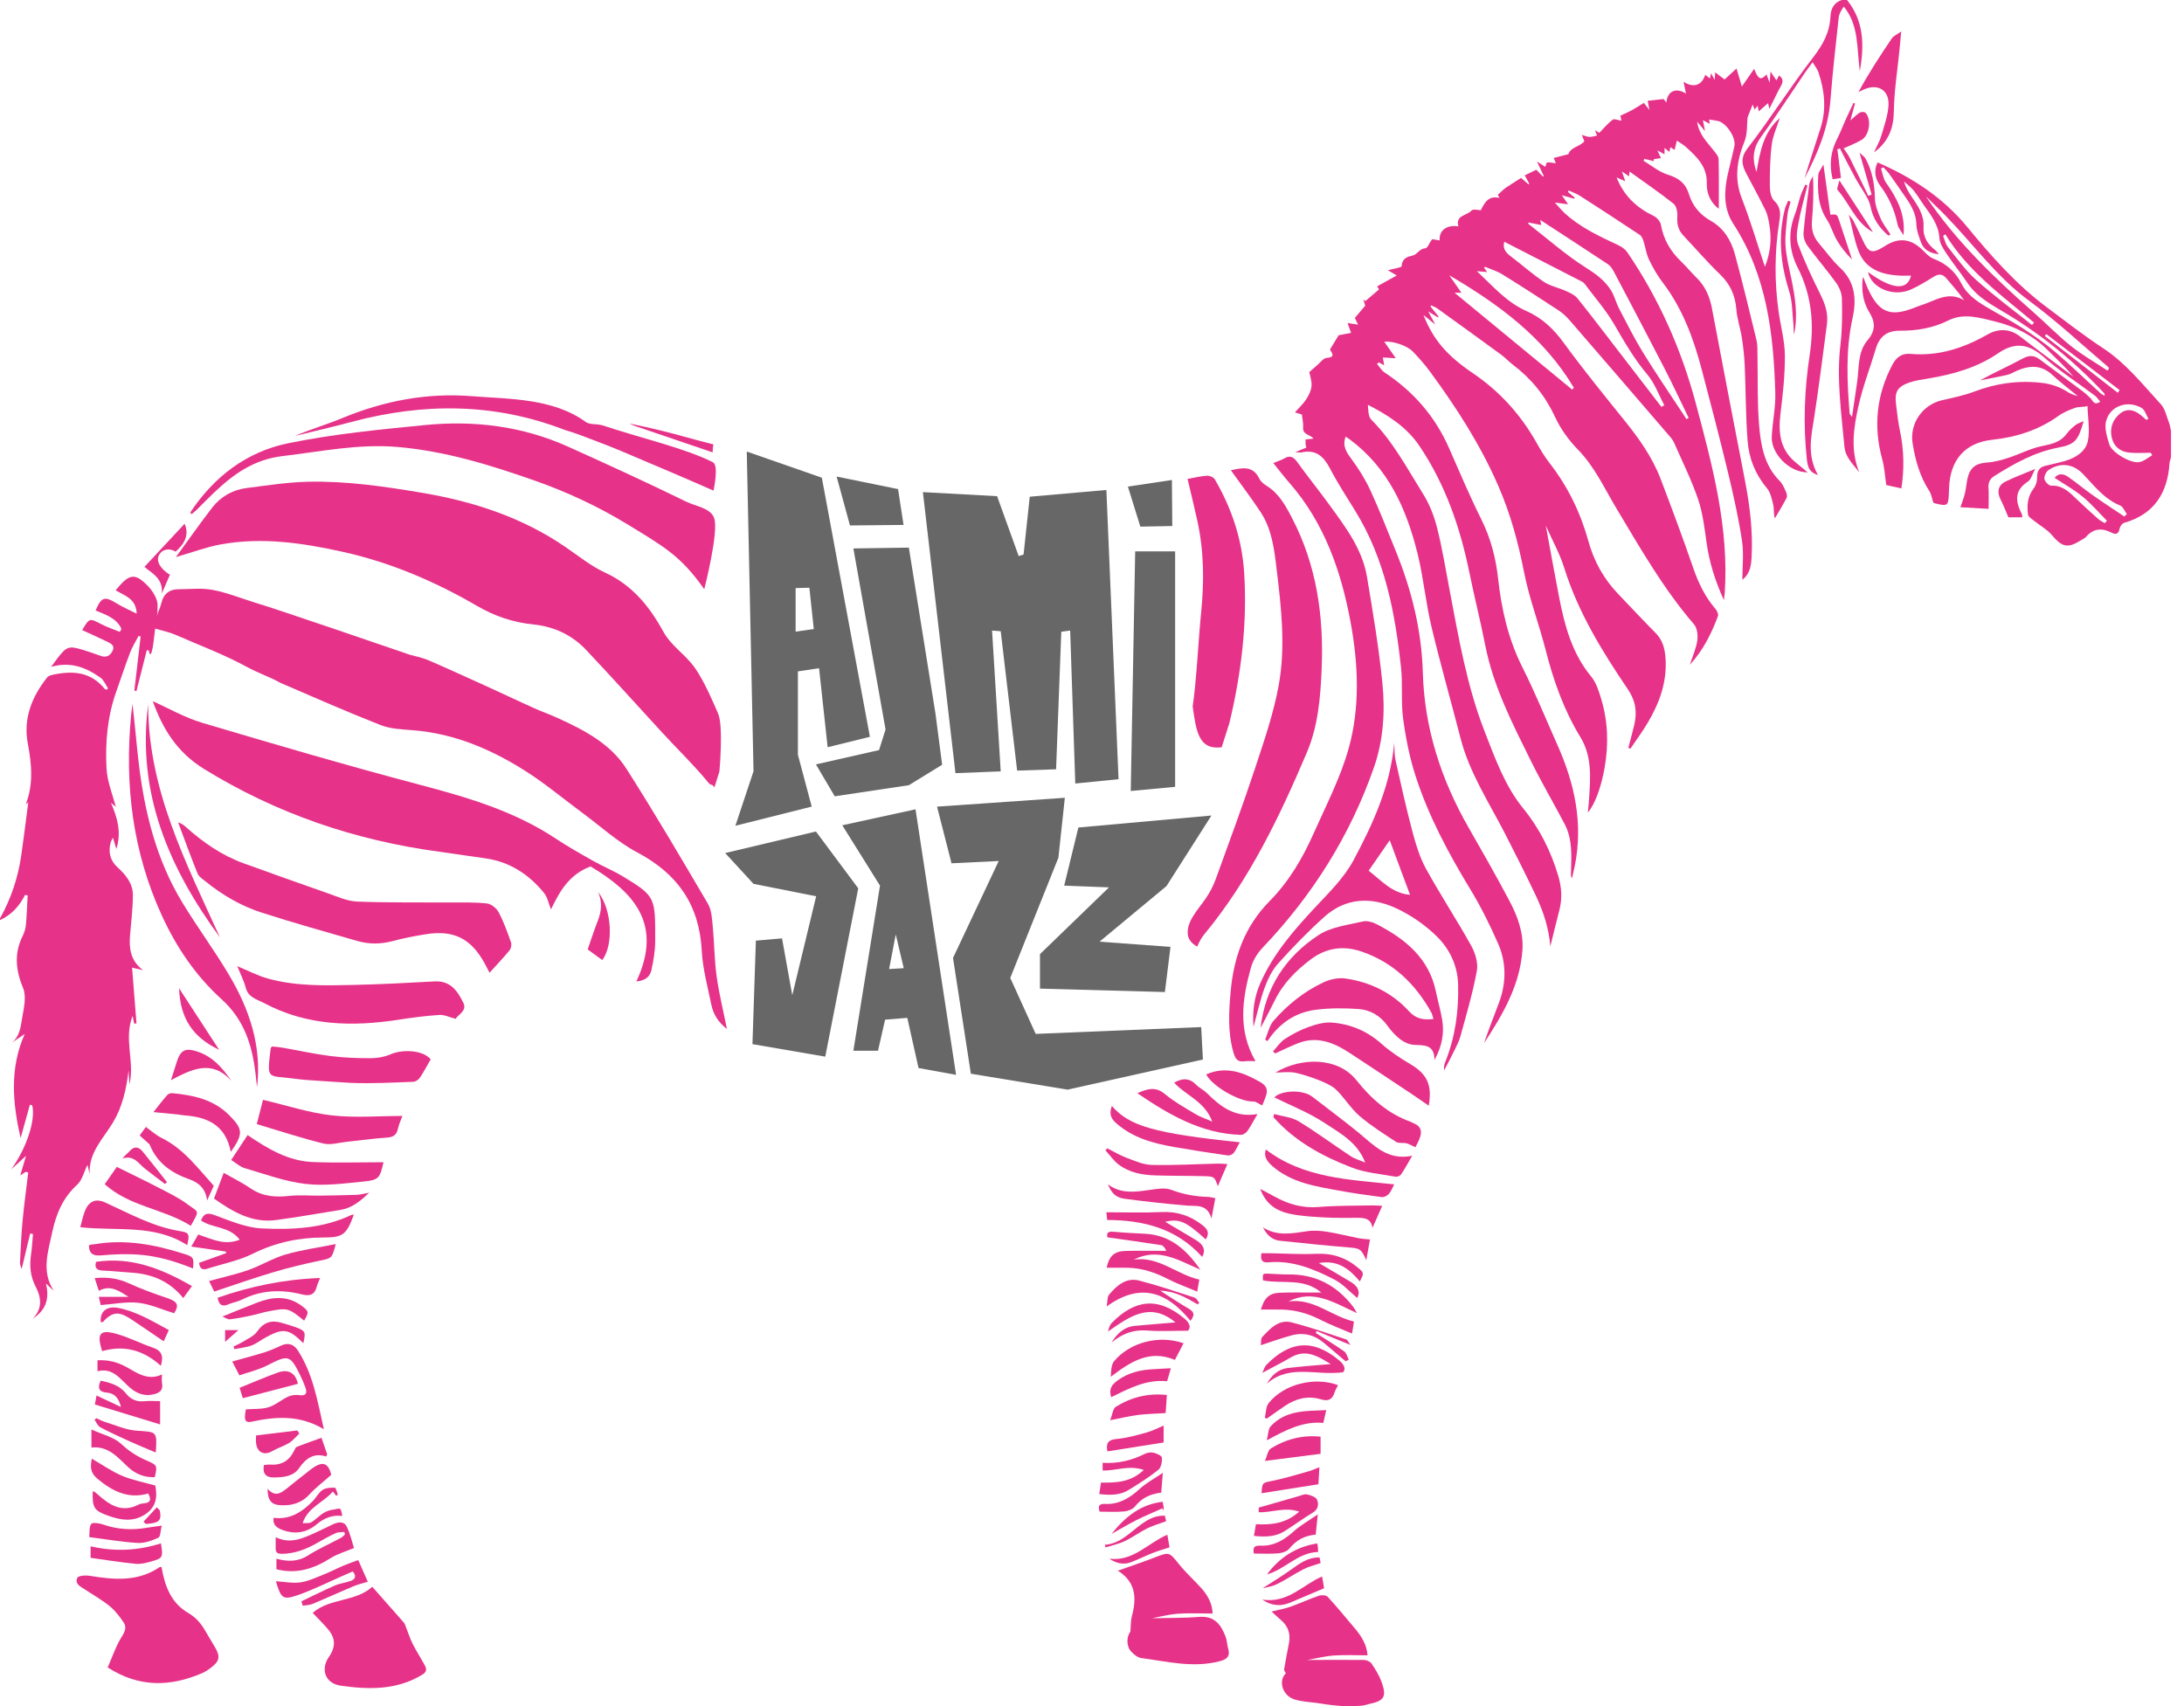 <?xml version="1.0" encoding="utf-8"?>
<!-- Generator: Adobe Illustrator 16.0.0, SVG Export Plug-In . SVG Version: 6.00 Build 0)  -->
<!DOCTYPE svg PUBLIC "-//W3C//DTD SVG 1.1//EN" "http://www.w3.org/Graphics/SVG/1.1/DTD/svg11.dtd">
<svg version="1.1" xmlns="http://www.w3.org/2000/svg" xmlns:xlink="http://www.w3.org/1999/xlink" x="0px" y="0px" width="1280px"
	 height="1000px" viewBox="0 0 1280 1000" enable-background="new 0 0 1280 1000" xml:space="preserve">
<g id="zebre">
</g>
<g id="logo_ajmi_jazz">
</g>
<g id="zebre_orange">
	<g>
		<path fill-rule="evenodd" clip-rule="evenodd" fill="#E73289" d="M1082.508,0
			c9.738,12.154,10.303,25.942,7.475,41.705c-1.791-13.787-0.477-26.953-9.375-37.854
			c-1.518,2.15-2.748,4.297-2.994,6.543c-1.74,16.042-3.568,32.08-4.811,48.166
			c-1.283,16.687-7.574,31.549-15.213,46.038c2.998-9.937,6.305-19.774,9.445-29.663
			c3.506-11.012,2.297-21.912-1.303-32.641c-0.609-1.815-1.959-3.385-3.393-5.783
			c-1.867,2.533-3.15,4.162-4.316,5.871c-8.596,12.625-16.898,25.461-25.855,37.818
			c-4.576,6.309-5.557,12.51-2.711,20.621c2.082-12.143,4.129-23.33,13.643-31.645
			c-1.725,5.479-4.061,10.391-4.707,15.52c-1.02,8.057-1.146,16.261-1.127,24.401
			c0.008,2.931,0.65,6.818,2.561,8.591c3.943,3.655,3.721,7.678,3.023,12.027
			c-2.836,17.69-2.92,35.393-0.41,53.107c1.207,8.53,3.584,17.029,3.648,25.552
			c0.082,11.362-1.195,22.781-2.578,34.091c-1.365,11.152-0.287,21.164,9.102,28.746
			c2.301,1.859,4.562,3.76,6.846,5.641c-10.932,0.095-21.502-11.168-21.064-20.797
			c0.391-8.615,2.322-17.229,2.07-25.8c-1.025-34.784-5.002-68.886-24.668-99.179
			c-5.678-8.749-5.398-18.857-3.209-28.817c1.227-5.563,2.748-11.06,3.922-16.636
			c1.039-4.922-4.711-13.588-9.594-14.703c-1.729-0.391-3.504-0.565-5.24-0.84
			c0.062,0.449,0.191,1.277,0.383,2.512c-1.463-0.791-2.479-1.346-4.016-2.182
			c0.438,2.27,0.748,3.898,1.238,6.455c-1.832-2.214-3.045-3.684-4.607-5.567
			c0.957,7.659,6.109,12.179,10.08,17.416c1.039,1.374,2.457,2.987,2.488,4.521
			c0.232,9.809,0.121,19.631,0.121,29.176c-4.617-3.516-7.201-8.613-7.043-15.082
			c0.248-9.566-5.854-15.5-12.262-21.195c-1.637-1.453-3.588-2.54-5.26-3.699
			c-0.34,1.373-0.83,3.342-1.34,5.396c-0.979-0.598-1.699-1.035-2.5-1.525
			c-0.199,1.016-0.342,1.74-0.541,2.736c-0.988-0.793-1.789-1.434-2.869-2.303
			c0,1.43,0,2.43,0,3.688c-1.369-0.744-2.412-1.313-4.188-2.277c1.01,2.15,1.631,3.473,2.125,4.528
			c-1.689,0.251-2.99,0.446-4.293,0.638c0.043,0.382,0.088,0.764,0.129,1.146
			c-1.865-0.446-3.729-0.896-5.59-1.342c-0.154,0.373-0.312,0.744-0.465,1.115
			c4.715,2.799,9.135,6.604,14.234,8.147c6.297,1.9,10.434,5.099,12.289,11.212
			c2.15,7.084,6.484,12.222,12.893,15.85c7.723,4.373,11.967,11.562,14.174,19.754
			c4.484,16.647,8.555,33.41,12.604,50.165c0.678,2.799,0.506,5.825,0.566,8.749
			c0.27,13.525-0.172,27.109,0.912,40.566c0.969,11.973,2.924,24.023,12.154,33.263
			c1.666,1.665,2.629,4.11,3.633,6.325c0.486,1.059,0.828,2.68,0.354,3.592
			c-2.113,4.086-4.543,8.005-6.861,11.988c-0.852-2.908-0.395-5.576-0.965-7.998
			c-0.795-3.393-1.6-7.248-3.734-9.777c-6.811-8.076-10.49-17.447-11.279-27.611
			c-1.135-14.608-1.043-29.304-1.68-43.952c-0.24-5.499-0.824-11.007-1.664-16.447
			c-0.861-5.567-2.805-11.017-3.234-16.591c-0.629-8.252-3.568-14.867-9.596-20.671
			c-7.502-7.224-14.328-15.149-21.477-22.739c-3.012-3.199-3.863-6.826-3.537-11.223
			c0.18-2.479-0.525-6.11-2.227-7.456c-8.256-6.548-16.986-12.497-25.807-18.845
			c-0.123,1.329-0.188,1.998-0.268,2.803c-1.385-0.939-2.523-1.713-4.189-2.84
			c0.758,2.171,1.283,3.691,1.984,5.711c-2.039-0.88-3.43-1.481-5.102-2.202
			c4.289,10.792,11.775,17.763,21.709,22.538c1.883,0.907,3.943,3.253,4.289,5.225
			c1.51,8.574,5.588,15.504,11.775,21.445c3.172,3.051,5.955,6.492,9.105,9.567
			c5.105,4.981,7.717,11.032,9.023,17.984c6.332,33.614,12.832,67.194,19.332,100.776
			c2.924,15.101,4.787,30.268,3.871,45.688c-0.287,4.838-1.154,9.307-5.377,12.617
			c0-7.742,0.924-15.434-0.199-22.809c-2.031-13.322-4.957-26.539-8.111-39.654
			c-4.875-20.271-10.145-40.443-15.457-60.604c-4.844-18.371-11.303-36.022-23.043-51.363
			c-3.154-4.117-5.742-8.753-7.98-13.437c-1.562-3.273-1.996-7.065-3.123-10.562
			c-0.438-1.35-1.084-3.003-2.166-3.72c-11.662-7.766-23.406-15.416-35.199-22.987
			c-2.002-1.29-4.342-2.055-6.523-3.066c-0.143,0.283-0.283,0.565-0.422,0.849
			c1.314,1.123,2.637,2.242,3.951,3.365c-0.096,0.199-0.191,0.406-0.287,0.605
			c-2.215-0.617-4.436-1.234-7.252-2.023c1.357,1.951,2.33,3.354,3.691,5.309
			c-2.756-0.362-4.803-0.633-7.785-1.027c2.297,2.488,3.945,4.568,5.889,6.328
			c9.182,8.355,20.279,13.502,31.367,18.687c1.953,0.916,3.99,2.354,5.182,4.103
			c18.562,27.176,31.713,56.887,40.189,88.604c9.725,36.389,19.514,72.825,16.949,111.11
			c-0.064,0.976-0.223,1.938-0.494,4.193c-5.217-11.509-8.52-22.118-10.104-33.343
			c-1.223-8.657-2.234-17.531-5.01-25.742c-3.797-11.215-9.156-21.904-13.904-32.793
			c-0.578-1.322-1.41-2.589-2.35-3.68c-19.666-22.869-39.336-45.721-59.086-68.508
			c-1.902-2.199-4.137-4.238-6.562-5.831c-10.881-7.153-21.824-14.218-32.896-21.068
			c-3.051-1.892-6.619-2.946-9.965-4.349c-0.139-0.056-0.445,0.287-0.705,0.465
			c0.57,0.803,1.119,1.57,1.846,2.59c-1.961-0.179-3.418-0.311-6.008-0.545
			c9.584,9.064,17.531,18.279,28.852,23.281c9.223,4.074,16.025,10.482,21.992,18.671
			c11.309,15.524,23.465,30.442,35.52,45.409c8.535,10.602,16.4,21.593,21.275,34.361
			c6.623,17.356,13.1,34.768,19.168,52.323c3.027,8.757,6.902,16.829,12.951,23.88
			c0.928,1.078,1.928,3.099,1.529,4.174c-3.775,10.146-8.471,19.816-16.492,28.615
			c1.721-5.357,3.74-9.727,4.377-14.287c0.43-3.042-0.072-7.248-1.928-9.402
			c-17.992-20.904-31.533-44.688-45.615-68.193c-6.975-11.646-12.613-24.174-22.383-34.188
			c-5.377-5.512-10.184-12.114-13.402-19.076c-5.785-12.52-14.006-22.613-24.877-30.824
			c-2.334-1.762-4.326-3.998-6.684-5.727c-12.473-9.121-25.002-18.169-37.543-27.194
			c-1.064-0.765-2.371-1.187-3.566-1.768c-0.127,0.215-0.254,0.438-0.379,0.653
			c1.59,1.971,3.176,3.938,4.762,5.91c-0.133,0.159-0.264,0.322-0.396,0.485
			c-1.518-0.927-3.033-1.855-5.699-3.484c1.578,2.935,2.527,4.694,4.127,7.667
			c-2.852-2.307-4.619-3.736-6.906-5.58c5.545,14.106,13.461,23.612,28.826,34.006
			c15.848,10.718,28.236,24.463,37.576,41.094c2.23,3.975,4.588,7.938,7.379,11.518
			c10.773,13.828,18.256,29.18,22.916,46.078c3.201,11.613,8.969,21.992,17.381,30.777
			c7.332,7.65,14.557,15.408,22.004,22.947c4.062,4.111,5.348,8.929,5.758,14.553
			c1.016,13.994-3.492,26.356-10.43,38.05c-3.111,5.245-6.775,10.163-10.188,15.229
			c-0.383-0.224-0.76-0.447-1.145-0.67c1.145-4.377,2.355-8.737,3.406-13.134
			c1.803-7.583,0.975-14.187-3.76-21.171c-15.102-22.264-29.16-45.155-37.285-71.189
			c-2.541-8.129-6.793-15.719-10.768-24.707c2.768,14.914,5.186,28.494,7.82,42.035
			c3.262,16.727,7.588,32.967,18.863,46.584c2.883,3.485,4.363,8.359,5.734,12.828
			c4.076,13.333,4.469,26.922,2.047,40.646c-1.977,11.144-5.66,21.411-9.797,26.134
			c0.262-2.926,0.541-5.507,0.709-8.097c0.803-12.39,1.832-24.768-5.107-36.126
			c-9.693-15.854-15.773-33.139-20.357-51.096c-3.904-15.277-9.621-30.156-12.648-45.577
			c-3.402-17.348-7.883-33.931-14.982-50.3c-10.566-24.35-24.68-46.217-40.24-67.385
			c-2.98-4.055-6.369-7.85-9.846-11.502c-3.449-3.628-11.756-6.377-16.854-5.895
			c2.17,3.123,4.254,6.117,6.738,9.695c-3.066-0.185-5.25-0.312-7.578-0.447
			c0.289,1.76,0.51,3.047,0.768,4.58c-1.314-0.701-2.254-1.203-3.189-1.704
			c-0.324,0.313-0.643,0.629-0.965,0.939c1.449,1.681,2.609,3.799,4.395,4.974
			c16.918,11.163,29.66,25.78,37.826,44.41c6.148,14.023,12.137,28.141,18.953,41.841
			c5.475,11.017,8.445,22.526,9.77,34.593c1.975,18.101,5.973,35.517,14.264,52.004
			c7.459,14.832,13.717,30.268,20.486,45.441c10.121,22.674,15.203,46.078,10.184,70.922
			c-0.492,2.449-1.111,4.875-1.676,7.314c-0.758-1.297-0.559-2.4-0.529-3.506
			c0.219-9.613,0.963-19.355-3.705-28.262c-6.422-12.258-13.447-24.214-19.582-36.607
			c-10.9-22.039-22.227-43.928-27.033-68.428c-2.756-14.066-6.293-27.979-9.16-42.025
			c-5.424-26.588-14.025-51.844-29.328-74.562c-7.551-11.212-18.371-18.081-30.26-24.174
			c0.271,3.138,0.191,6.87,2.016,8.702c12.717,12.775,21.012,28.594,30.395,43.612
			c3.729,5.966,6.422,12.888,8.15,19.737c3.025,11.988,5.01,24.242,7.318,36.405
			c5.354,28.169,10.164,56.474,20.686,83.358c6.117,15.633,11.74,31.559,22.518,44.797
			c9.631,11.82,16.24,25.094,20.543,39.645c1.943,6.572,2.373,13.102,0.652,19.77
			c-1.84,7.113-3.568,14.258-5.344,21.387c-0.846-10.555-3.984-20.137-8.301-29.297
			c-5.703-12.082-11.732-24.01-17.807-35.908c-9.537-18.678-21.27-36.305-26.57-56.982
			c-5.58-21.773-11.805-43.387-17.006-65.25c-3.346-14.063-4.641-28.623-8.104-42.649
			c-6.484-26.25-17.162-50.312-39.836-67.091c-0.805-0.594-1.645-1.135-2.326-1.598
			c-2.189,5.826,0.785,9.606,3.908,13.844c4.129,5.604,7.838,11.669,10.74,17.994
			c5.23,11.391,9.781,23.098,14.521,34.715c9.367,22.969,15.342,46.632,16.055,71.627
			c0.926,32.577,10.633,62.718,26.789,90.914c8.178,14.273,16.336,28.566,24.02,43.102
			c4.662,8.832,8.24,18.385,7.578,28.531c-1.346,20.693-11.48,37.953-22.484,54.768
			c2.664-7.973,5.787-15.764,8.717-23.633c4.342-11.652,4.441-23.512-0.545-34.822
			c-4.787-10.85-10.076-21.578-16.227-31.693c-12.83-21.113-24.443-42.799-32.059-66.312
			c-3.535-10.904-5.799-22.357-7.336-33.74c-1.322-9.793-0.154-19.904-1.211-29.75
			c-3.426-32.107-9.375-63.561-26.658-91.691c-5.113-8.326-10.508-16.531-15.006-25.188
			c-3.705-7.12-8.277-11.304-16.709-9.391c-0.68,0.149-1.445-0.048-3.639-0.159
			c3.281-1.338,5.213-2.136,6.471-2.646c-0.211-1.059-0.383-1.601-0.414-2.15
			c-0.051-0.892-0.016-1.784-0.016-2.645c1.402-0.151,2.863-0.311,4.736-0.51
			c-2.303-2.497-6.537-2.271-6.154-6.615c0.191-2.234-0.414-4.536-0.729-7.491
			c-0.801-0.246-2.695-0.836-4.09-1.266c2.273-2.558,4.738-4.784,6.5-7.473
			c1.553-2.377,2.994-5.207,3.232-7.949c0.26-2.986-0.924-6.092-1.305-8.184
			c1.791-1.573,3.283-2.879,4.779-4.193c1.727-1.502,3.451-3.947,5.367-4.105
			c5.85-0.482,2.674-3.215,2-4.967c1.787-2.959,3.396-5.624,5.037-8.332
			c2.059-0.391,4.66-0.875,7.316-1.378c-0.682-1.888-1.363-3.775-2.084-5.782
			c2.227,0.339,3.932,0.598,6.17,0.939c-0.855-1.799-1.457-3.074-1.867-3.935
			c2.09-2.477,3.891-4.604,6.064-7.177c-0.191-0.629-0.629-2.102-1.066-3.584
			c0.398,0.283,0.795,0.564,1.197,0.844c2.602-2.214,5.197-4.424,7.922-6.746
			c-0.414-0.744-0.916-1.66-1.027-1.864c3.768-2.086,7.264-4.025,11.467-6.356
			c-1.559-0.916-2.961-1.744-5.182-3.055c3.775-1.055,8.021-1.637,8.041-2.345
			c0.131-4.357,3.021-5.517,6.184-6.188c3.035-0.646,4.143-4.171,7.67-4.318
			c1.26-0.051,2.387-3.098,3.582-4.771c0.166-0.231,0.379-0.435,0.51-0.581
			c1.49,0.238,2.879,0.462,4.336,0.697c-0.465-5.898,4.174-9.271,10.977-8.221
			c-1.879-6.588,5.018-6.241,7.646-9.248c0.992-1.135,4.373-0.183,5.48-0.183
			c2.465-5.091,4.834-8.646,10.887-7.229c-0.412-0.884-0.818-1.748-0.883-1.888
			c1.275-1.175,2.227-2.115,3.242-2.982c0.732-0.625,1.518-1.195,2.324-1.717
			c2.697-1.753,5.418-3.473,8.031-5.146c1.637,1.413,3.002,2.593,4.371,3.767
			c0.141-0.135,0.283-0.278,0.426-0.413c-0.895-1.665-1.795-3.329-2.623-4.871
			c2.373-1.151,4.516-2.187,6.785-3.29c1.172,1.227,2.486,2.613,3.809,3.998
			c0.176-0.099,0.354-0.202,0.533-0.303c-1.17-2.52-2.342-5.037-3.939-8.47
			c2.279,1.446,3.621,2.298,4.852,3.083c0.377-0.965,0.686-2.577,1.07-2.598
			c1.705-0.08,3.434,0.299,5.105,0.502c-0.201-0.498-0.596-1.465-1.254-3.094
			c3.068-0.793,5.99-1.55,8.605-2.227c1.311-4.166,6.477-4.213,9.352-7.52
			c-0.299-0.769-0.836-2.158-1.461-3.768c1.867,0.51,3.223,1.147,4.584,1.175
			c1.461,0.024,2.932-0.529,4.34-0.823c-0.25-0.646-0.637-1.635-1.205-3.115
			c1.445,0.885,2.377,1.457,2.514,1.541c2.738-2.791,5.01-5.604,7.816-7.698
			c0.977-0.729,3.279,0.327,5.15,0.593c-0.252-1.201-0.535-2.568-0.613-2.946
			c2.596-1.223,4.676-2.091,6.643-3.167c2.219-1.211,4.332-2.611,7.115-4.316
			c0.738,0.932,1.75,2.211,3.268,4.131c-0.467-2.383-0.738-3.788-1.043-5.361
			c3.039-0.338,5.881-0.658,9.338-1.039c0-0.008,0.693,0.852,1.645,2.023
			c0.531-6.691,5.652-8.98,11.467-5.218c-0.506-2.485-0.947-4.64-1.418-6.938
			c5.822,3.748,10.613,2.243,12.721-4.069c0.916,0.709,1.756,1.358,2.75,2.13
			c0.244-1.15,0.379-1.783,0.643-3.034c0.896,1.613,1.418,2.553,2.166,3.896
			c0.096-1.721,0.172-3.027,0.254-4.441c2.08,1.577,3.832,2.908,5.514,4.174
			c2.158-1.983,4.488-4.125,6.996-6.428c1.107,3.72,2.162,7.275,3.135,10.533
			c2.461-3.531,4.756-6.821,7.197-10.318c2.393,6.221,3.971,6.91,7.236,3.25
			c0.533,1.382,1.027,2.66,1.879,4.867c0.195-2.709,0.318-4.377,0.479-6.571
			c1.354,2.055,2.334,3.536,3.445,5.226c0.609-1.124,1.186-2.184,1.58-2.908
			c3.959,3.007,1.092,5.826-0.318,8.718c-1.672,3.44-3.4,6.854-5.393,10.853
			c-0.361-1.585-0.561-2.469-0.756-3.325c-1.848,1.632-3.641,3.21-5.443,4.799
			c-0.213-1.027-0.42-2.051-0.67-3.277c-0.697,0.832-1.188,1.413-1.844,2.194
			c-0.406-1.135-0.742-2.086-1.053-2.947c-1.018,2.557-1.975,4.942-2.994,7.496
			c-0.48,4.355,0,9.637-1.76,14.021c-4.477,11.172-6.166,21.885-1.609,33.598
			c5.102,13.105,9.068,26.655,13.529,40.008c3.361-8.359,4.014-16.539,2.584-24.822
			c-0.492-2.836-1.039-5.795-2.281-8.348c-3.492-7.169-7.377-14.15-11.076-21.223
			c-2.697-5.154-3.822-9.292,0.676-15.135c13.311-17.296,24.98-35.854,38.307-53.139
			c5.725-7.428,9.764-14.672,10.195-24.039c0.197-4.397,1.957-8.248,6.785-9.67
			C1080.553,0,1081.527,0,1082.508,0z M975.389,215.672c-9.686-18.821-19.562-37.539-29.439-56.266
			c-0.885-1.672-2.012-3.5-3.523-4.508c-13.012-8.654-26.131-17.137-39.734-26.01
			c0.246,1.254,0.387,1.939,0.598,3.002c-2.559-0.506-4.994-0.983-7.473-1.469
			c-0.049,0.246-0.219,0.652-0.127,0.725c11.154,8.689,21.824,18.16,33.721,25.695
			c5.973,3.779,11.219,7.587,14.826,13.43c2.004,3.25,2.883,7.168,4.668,10.573
			c4.58,8.763,9.008,17.64,14.195,26.042c7.602,12.326,15.805,24.278,23.752,36.393
			c0.516,0.789,1.018,1.594,1.529,2.389c0.441-0.241,0.883-0.484,1.32-0.724
			C984.943,235.18,980.359,225.326,975.389,215.672z M965.457,219.516
			c-7.656-9.053-13.414-19.089-19.312-29.252c-4.936-8.506-11.559-16.033-17.459-23.972
			c-0.379-0.506-0.945-0.932-1.512-1.222c-15.164-7.807-30.342-15.588-45.559-23.395
			c-1.092,4.229,1.066,6.476,3.918,8.635c6.492,4.906,12.576,10.395,19.324,14.898
			c3.787,2.529,8.637,3.414,12.871,5.337c2.445,1.111,5.205,2.345,6.811,4.341
			c8.555,10.649,16.799,21.551,25.143,32.375c8.023,10.41,16.029,20.833,24.051,31.247
			c0.557-0.343,1.123-0.682,1.684-1.023C972.162,231.439,969.797,224.641,965.457,219.516z
			 M856.508,171.572c-1.035,0-1.791,0-4.033,0c23.604,19.44,46.273,38.111,68.941,56.772
			c0.328-0.358,0.654-0.716,0.98-1.075c-17.371-29.359-43.961-48.918-72.979-65.896
			C851.709,164.668,854,167.965,856.508,171.572z"/>
		<g>
			<path fill-rule="evenodd" clip-rule="evenodd" fill="#E73289" d="M0,539.297c0-0.324,0-0.652,0-0.979
				c6.48-11.58,10.59-23.975,12.48-37.078c1.506-10.439,2.773-20.914,4.1-31.033
				c-0.129,0.111-0.809,0.692-1.494,1.274c4.619-11.937,3.473-23.688,1.203-35.748
				c-2.74-14.564,2.338-27.32,11.342-38.655c0.629-0.792,1.893-1.262,2.947-1.497
				c11.617-2.584,22.445-2.071,30.71,8.117c0.235,0.286,0.713,0.378,1.079,0.558
				c0.326-0.244,0.657-0.486,0.987-0.734c-1.466-2.142-2.485-4.922-4.476-6.328
				c-8.4-5.953-17.544-9.617-28.938-6.32c1.7-2.305,2.811-3.878,3.99-5.396
				c5.129-6.57,6.508-7.036,14.576-4.6c3.584,1.084,7.121,2.33,10.645,3.602
				c3.29,1.178,5.501-0.311,6.827-3.027c1.565-3.202-1.187-4.361-3.325-5.408
				c-4.768-2.346-9.639-4.492-14.506-6.73c4.302-7.201,4.238-7.08,11.204-3.48
				c3.468,1.792,7.22,3.041,10.849,4.536c0.322-0.579,0.648-1.155,0.971-1.733
				c-2.807-6.402-9.287-8.287-15.148-10.848c3.416-7.982,5.265-8.459,12.361-4.119
				c3.735,2.286,7.802,4.027,11.721,6.015c-0.255-8.77-6.998-10.538-12.342-13.685
				c7.842-9.629,11.047-10.426,18.555-2.916c3.082,3.084,6.277,8.125,6.041,12.076
				c-0.238,4.066,0.223,1.828-0.326,5.879c1.067-4.273,1.362-2.996,2.66-8.021
				c1.318-5.105,4.704-7.646,9.934-7.646c6.674,0,13.532-0.861,19.98,0.375
				c8.51,1.624,16.707,4.922,25.029,7.526c11.924,3.401,85.125,28.707,90.568,30.482
				c3.852,0.979,7.789,1.864,11.414,3.441c12.533,5.452,24.955,11.144,37.396,16.807
				c7.957,3.616,15.842,7.407,23.816,10.991c4.602,2.062,9.387,3.735,13.979,5.83
				c15.562,7.09,30.951,15.047,40.371,29.838c16.527,25.941,32.123,52.482,47.699,79.018
				c2.166,3.678,2.402,8.689,2.836,13.158c0.943,9.707,0.924,19.545,2.25,29.191
				c1.414,10.26,3.932,20.359,6.072,31.072c-5.096-3.879-8.012-8.691-9.168-14.33
				c-2.162-10.521-5.045-21.068-5.613-31.709c-1.436-26.715-14.119-44.895-37.609-57.344
				c-11.656-6.172-21.684-15.432-32.414-23.346c-10.998-8.116-21.525-16.973-33.027-24.301
				c-20.104-12.801-41.713-22.072-65.924-24.043c-6.459-0.53-13.301-0.729-19.199-3.043
				c-19.854-7.794-39.385-16.412-58.982-24.852c-5.309-3.134-12.135-5.284-19.869-9.478
				c-13.305-7.218-27.551-12.533-41.414-18.596c-3.509-1.536-7.368-2.289-11.877-3.632
				c-0.863,6.137-0.943,10.308-2.218,14.131c-0.602,1.808-1.263,0.497-1.562-1.382
				c-0.378-0.024-0.76-0.048-1.139-0.071c-2.023,7.977-4.042,15.949-6.061,23.927
				c-0.41-0.076-0.821-0.155-1.231-0.235c1.227-10.553,2.457-21.111,3.684-31.669
				c-0.401-0.14-0.8-0.278-1.202-0.423c-1.668,3.234-3.652,6.349-4.943,9.725
				c-2.902,7.607-5.439,15.35-8.168,23.021c-5.156,14.524-6.475,29.683-5.687,44.819
				c0.414,7.926,3.68,15.695,5.429,22.63c-0.26-0.216-1.554-1.315-2.848-2.413
				c3.803,8.752,6.332,17.441,3.193,27.111c-0.629-2.078-1.175-3.885-2.004-6.633
				c-0.812,1.697-1.193,2.246-1.35,2.857c-1.441,5.672-0.362,10.551,4.15,14.641
				c4.814,4.357,8.953,9.504,8.908,16.268c-0.047,7.941-1.059,15.875-1.699,23.801
				c-0.631,7.822,0.541,14.902,7.654,20.078c-2.383-0.533-4.768-1.066-6.437-1.441
				c0.872,11.049,1.729,21.865,2.585,32.682c-0.463,0.033-0.928,0.072-1.391,0.111
				c-0.238-1.283-0.481-2.566-0.855-4.562c-5.452,13.697,1.426,27.16-1.893,40.174
				c-0.166-2.684-0.334-5.375-0.501-8.061c-1.339,10.785-3.489,20.916-9.112,30.35
				c-5.646,9.471-14.469,17.689-13.672,30.305c-0.422-1.766-0.849-3.527-1.303-5.424
				c-2.02,4.07-3.047,8.896-6.014,11.615c-8.402,7.678-12.33,17.027-14.656,27.924
				c-2.492,11.67-6.424,23.004,0.896,34.268c-1.187-1.1-2.373-2.207-4.588-4.27
				c2.438,9.701-0.637,16.01-7.746,20.639c5.807-5.904,5.146-12.285,1.676-18.926
				c-3.062-5.863-3.611-12.068-2.66-18.543c0.59-4.023,0.789-8.094,1.16-12.148
				c-0.551-0.104-1.1-0.215-1.649-0.326c-1.704,7.113-3.409,14.227-4.975,20.742
				c0.303,0.484-0.016,0.135-0.143-0.271c-0.343-1.082-0.908-2.205-0.853-3.289
				c0.418-8.229,0.748-16.473,1.518-24.668c0.889-9.455,2.198-18.879,3.321-28.309
				c-0.526-0.111-1.048-0.225-1.573-0.334c-0.665,0.453-1.33,0.898-3.114,2.109
				c1.318-4.453,2.302-7.789,3.397-11.492c-3.047,2.787-5.859,5.361-8.674,7.926
				c8.689-12.125,14.42-28.508,12.306-37.516c-0.454-0.129-0.908-0.256-1.366-0.393
				c-1.82,6.549-3.64,13.096-5.452,19.611c-4.624-20.279-6.632-40.766,2.413-61.053
				c-2.592,1.744-5.185,3.496-7.777,5.248c4.752-3.561,5.36-9.033,6.157-13.963
				c0.964-5.982,2.804-12.967,0.709-18.049c-4.409-10.697-5.421-20.502-0.196-30.896
				c1.008-2.008,1.625-4.342,1.829-6.572c0.513-5.654,0.688-11.342,1.003-17.021
				c-0.51-0.078-1.02-0.166-1.525-0.246C11.39,531.088,6.711,536.232,0,539.297z"/>
		</g>
		<path fill-rule="evenodd" clip-rule="evenodd" fill="#E73289" d="M89.54,410.994
			c5.644,15.65,13.808,29.713,30.005,39.698c42.53,26.212,88.409,41.833,137.643,48.491
			c9.039,1.219,18.047,2.656,27.089,3.887c14.346,1.965,25.589,9.328,34.537,20.281
			c2.103,2.566,2.743,6.332,4.112,9.686c4.932-10.211,10.428-20.434,23.191-25.18
			c24.637,14.65,42.869,33.344,26.842,67.387c4.844-0.412,7.941-2.557,8.807-6.537
			c1.23-5.689,2.238-11.566,2.238-17.359c0-25.23,0.434-25.949-18.865-37.609
			c-5.648-3.414-11.816-5.943-17.576-9.189c-7.398-4.17-14.818-8.367-21.893-13.061
			c-24.447-16.211-51.951-24.205-79.977-31.613c-42.649-11.262-85-23.695-127.291-36.256
			C108.254,420.607,98.844,415.136,89.54,410.994z"/>
		<path fill-rule="evenodd" clip-rule="evenodd" fill="#E73289" d="M735.828,621.992
			c-10.514-18.199-7.781-36.592-2.668-54.887c1.172-4.189,3.775-8.412,6.799-11.59
			c29.221-30.65,51.322-65.691,65.273-105.692c5.561-15.938,6.615-32.751,4.975-49.315
			c-2.07-20.872-5.576-41.625-9.031-62.336c-2.693-16.102-12.338-28.917-21.643-41.725
			c-6.316-8.705-13.098-17.074-19.379-25.804c-2.254-3.134-4.334-3.804-7.611-1.876
			c-1.795,1.053-3.863,1.633-6.293,2.629c3.318,4.095,6.242,7.961,9.424,11.598
			c20.574,23.506,30.406,52.004,35.902,81.834c4.506,24.422,5.592,49.67-1.131,73.793
			c-4.811,17.256-13.293,33.537-20.629,50.033c-6.443,14.504-14.457,28.117-25.744,39.541
			c-14.434,14.615-20.945,32.539-22.779,52.697c-1.1,12.1-1.816,23.967,1.561,35.883
			c1.146,4.039,2.537,5.895,6.777,5.264C731.516,621.762,733.475,621.992,735.828,621.992z"/>
		<path fill-rule="evenodd" clip-rule="evenodd" fill="#E73289" d="M286.916,570.139
			c4.223-4.674,8.169-8.783,11.766-13.189c0.887-1.082,1.27-3.33,0.795-4.652
			c-2.129-5.973-4.268-12.01-7.215-17.596c-1.242-2.35-4.346-4.873-6.854-5.16
			c-6.909-0.805-13.956-0.518-20.944-0.566c-18.388-0.133-36.787,0.176-55.151-0.541
			c-5.822-0.232-11.624-2.916-17.288-4.891c-16.447-5.727-32.836-11.611-49.217-17.525
			c-12.76-4.604-23.672-12.215-33.732-21.152c-1.27-1.125-2.537-2.265-4.667-2.799
			c3.751,9.996,7.364,20.049,11.386,29.932c0.781,1.924,3.062,3.316,4.82,4.742
			c9.844,7.982,20.756,14.291,32.748,18.16c18.574,5.992,37.388,11.248,56.146,16.648
			c6.846,1.969,13.755,1.881,20.749,0.008c6.276-1.682,12.696-2.914,19.116-3.949
			c16.527-2.678,26.664,2.412,34.724,17.139C284.945,566.301,285.738,567.877,286.916,570.139z"/>
		<path fill-rule="evenodd" clip-rule="evenodd" fill="#E73289" d="M817.889,445.531
			c3.15,14.131,6.289,28.276,10.01,42.262c1.951,7.342,4.232,14.842,7.869,21.436
			c8.395,15.254,18,29.838,26.465,45.059c2.377,4.271,4.168,10.109,3.33,14.697
			c-2.363,12.918-6.107,25.6-9.6,38.297c-0.984,3.568-2.887,6.898-4.512,10.275
			c-1.586,3.305-3.346,6.523-5.035,9.771c-0.338-1.959,0.08-3.51,0.678-5.002
			c5.834-14.605,7.908-29.852,7.473-45.479c-0.303-10.777-4.885-20.4-12.068-27.584
			c-7.01-7.002-15.707-13.016-24.725-17.133c-14.361-6.557-29.176-5.904-41.559,5.217
			c-9.553,8.57-18.537,17.848-27.133,27.398c-3.568,3.967-6.076,9.225-7.934,14.307
			c-2.699,7.416-4.373,15.197-6.482,22.828c-0.732-8.883,0.363-17.395,3.959-25.561
			c7.551-17.156,19.543-30.992,32.193-44.502c8.094-8.65,16.928-17.291,22.424-27.553
			c11.51-21.498,21.729-43.824,23.887-68.922C817.359,438.744,817.156,442.24,817.889,445.531z
			 M802.146,510.33c7.543,5.924,13.906,13.316,24.238,14.146
			c-3.936-10.594-7.811-21.023-11.881-31.975C810.391,498.439,806.439,504.139,802.146,510.33z"/>
		<path fill-rule="evenodd" clip-rule="evenodd" fill="#E73289" d="M742.846,610.213
			c6.77-10.268,16.197-16.775,28.172-18.338c8.301-1.074,16.855-1.059,25.219-0.453
			c6.793,0.488,12.641,3.824,16.842,9.693c2.164,3.02,4.752,5.895,7.684,8.135
			c2.186,1.678,5.176,2.971,7.896,3.154c5.85,0.389,12.039-0.502,12.043,8.896
			c4.473-8.094,5.891-15.812,4.48-23.896c-0.947-5.447-2.51-10.783-3.627-16.201
			c-4.055-19.611-17.879-30.723-34.398-39.355c-2.484-1.299-5.887-2.357-8.436-1.752
			c-8.801,2.094-18.594,3.17-25.863,7.924c-19.314,12.617-31.365,30.826-34.059,54.49
			c2.781-5.367,5.664-10.688,8.32-16.121c4.854-9.924,12.365-17.482,21.047-24.023
			c9.033-6.801,19.053-8.275,29.623-4.699c18.486,6.27,31.643,18.869,41.021,35.691
			c0.596,1.066,0.805,2.359,1.307,3.904c-5.797,0.701-10.203-0.031-14.303-4.51
			c-10.02-10.951-22.887-17.195-37.48-19.252c-4.064-0.572-8.879,0.512-12.672,2.287
			c-11.326,5.312-21.047,13.102-29.24,22.5c-2.537,2.918-3.342,7.346-4.938,11.08
			C741.938,609.646,742.393,609.926,742.846,610.213z"/>
		<path fill-rule="evenodd" clip-rule="evenodd" fill="#E73289" d="M63.107,977.342
			c18.592,11.939,36.716,11.254,55.15,3.441c1.92-0.812,3.729-2.023,5.393-3.299
			c5.114-3.918,5.568-6.428,2.322-12.057c-1.705-2.965-3.572-5.832-5.236-8.818
			c-2.565-4.605-5.64-8.428-10.436-11.209c-10.143-5.885-13.775-15.992-15.615-26.906
			c-0.502,0-0.896-0.125-1.107,0.018c-12.787,8.738-26.763,7.447-40.96,5.113
			c-2.413-0.398-6.687-0.111-7.292,1.188c-1.674,3.551,1.915,5.178,4.508,6.875
			c4.906,3.201,10.039,6.131,14.553,9.818c3.182,2.598,5.799,6.055,8.096,9.502
			c1.845,2.766,0.773,5.268-1.131,8.332C67.848,964.988,65.696,971.48,63.107,977.342z"/>
		<path fill-rule="evenodd" clip-rule="evenodd" fill="#E73289" d="M183.25,945.354
			c3.154,3.33,6.041,6.172,8.686,9.225c4.797,5.525,4.955,10.641,0.762,16.719
			c-4.939,7.152-2.104,15.404,6.926,16.703c16.383,2.365,32.816,2.748,47.863-6.428
			c2.468-1.508,2.684-3.164,1.607-5.193c-2.277-4.309-4.979-8.396-7.173-12.736
			c-1.62-3.211-2.699-6.699-4.041-10.045c-0.355-0.893-0.614-1.896-1.216-2.59
			c-5.979-6.85-12.022-13.65-18.475-20.955C208.154,939.076,193.326,936.545,183.25,945.354z"/>
		<path fill-rule="evenodd" clip-rule="evenodd" fill="#E73289" d="M267.107,597.189
			c1.092-2.438,6.854-4.541,4.449-9.439c-3.355-6.826-7.528-13.031-16.803-12.512
			c-15.939,0.883-31.893,1.713-47.852,2.07c-16.77,0.375-33.648,0.797-50.005-3.783
			c-6.153-1.729-11.927-4.787-17.854-7.225c1.501,3.727,3.751,8.1,5.01,12.734
			c1.562,5.744,6.507,6.643,10.701,8.883c25.099,13.406,51.733,13.955,79.011,9.748
			c7.881-1.217,15.818-2.262,23.768-2.779C260.439,594.695,263.463,596.256,267.107,597.189z"/>
		<path fill-rule="evenodd" clip-rule="evenodd" fill="#E73289" d="M150.648,637.316
			c2.916-24.301-4.588-46.109-16.754-66.453c-8.516-14.248-18.408-27.662-27.03-41.848
			c-15.265-25.123-22.139-53.025-25.571-81.892c-1.363-11.466-2.227-22.992-3.693-34.546
			c-0.258,2.295-0.557,4.592-0.775,6.898c-3.871,40.654,0.932,79.963,18.137,117.377
			c8.546,18.592,19.893,35.27,35.035,48.961c13.038,11.797,17.813,26.795,19.745,43.355
			C150.056,631.885,150.346,634.602,150.648,637.316z"/>
		<path fill-rule="evenodd" clip-rule="evenodd" fill="#E73289" d="M1186.672,229.213
			c-2.299,1.224-4.611,2.502-6.658,4.086c-10.738,8.34-23.123,9.881-36.096,8.786
			c-3.484-0.295-5.635,0.797-7.834,3.575c-5.91,7.48-9.166,15.621-8.393,25.283
			c0.357,4.523,2.17,8.021,6.984,11.404c-0.264-3.847,0.012-6.904-0.766-9.66
			c-1.48-5.262-0.238-8.969,4.859-11.111c5.082-2.127,10.123-4.389,15.334-6.15
			c4.611-1.553,9.426-2.532,14.168-3.703c9.869-2.43,19.332-5.631,27.221-12.49
			c2.51-2.182,5.717-3.568,8.607-5.32C1198.58,226.131,1194.518,225.047,1186.672,229.213z"/>
		<path fill-rule="evenodd" clip-rule="evenodd" fill="#E73289" d="M205.633,634.705
			c12.158,0.494,24.373-0.184,36.56-0.637c1.342-0.049,3.083-1.188,3.859-2.344
			c2.345-3.488,4.305-7.238,6.368-10.809c-4.775-5.725-16.902-5.844-23.418-3.002
			c-3.557,1.555-7.734,2.318-11.633,2.326c-7.922,0.016-15.902-0.27-23.754-1.273
			c-9.441-1.195-18.772-3.283-28.164-4.924c-2.055-0.357-4.152-0.469-6.041-0.668
			c-0.418,0.574-0.744,0.811-0.777,1.082c-2.32,19.213-1.998,15.621,13.979,17.787
			c4.999,0.676,10.048,1.01,15.087,1.307C190.57,633.717,202.426,634.57,205.633,634.705z"/>
		<g>
			<path fill-rule="evenodd" clip-rule="evenodd" fill="#E73289" d="M772.979,935.303
				c1.521-0.518,4.229-0.383,5.141,0.605c5.473,5.941,10.574,12.217,15.807,18.383
				c4.031,4.74,7.193,9.854,7.547,15.945c-6.773,0-13.281-0.35-19.732,0.105
				c-5.223,0.373-10.371,1.711-15.549,2.619c11.047-0.033,22.096-0.143,33.139-0.008
				c1.535,0.025,3.656,0.883,4.465,2.072c2.27,3.336,4.48,6.873,5.848,10.648
				c3.217,8.865,1.703,11.23-7.377,13.125c-1.299,0.271-1.393,0.527-3.871,0.924
				c-1.855,0.297-10.203,0.359-12.752,0.168c-7.496-0.564-10.188-1.25-13.676-1.713
				c-4.508-0.596-9.184-0.771-13.453-2.148c-6.959-2.248-9.463-10.922-4.887-15.277
				c-0.371-0.758-1.15-1.586-1.041-2.264c0.85-5.137,1.865-10.234,2.838-15.348
				c1.027-5.408-0.416-9.941-4.668-13.559c-2.016-1.703-3.912-3.561-5.514-5.023
				c3.752-0.934,7.434-1.547,10.896-2.766C761.811,939.793,767.295,937.254,772.979,935.303z"/>
		</g>
		<g>
			<path fill="#E73289" d="M690.98,916.807c4.066,5.051,8.957,9.432,13.291,14.275
				c3.814,4.275,6.283,9.215,6.408,14.656c-7.055,0-13.729-0.354-20.355,0.109
				c-5.078,0.352-10.088,1.721-15.127,2.637c9.24-0.223,18.508-0.041,27.703-0.766
				c8.969-0.717,12.736,4.621,15.412,11.631c0.844,2.23,0.854,4.762,1.521,7.072
				c1.283,4.404-0.836,6.164-4.779,7.215c-15.65,4.166-30.975,0.215-46.35-1.838
				c-2.006-0.271-4.061-2.047-5.6-3.617c-2.963-3.02-3.057-8.617-0.605-11.885
				c0.277-3.041,0.113-6.197,0.898-9.096c2.902-10.744,2.146-20.135-8.252-26.57
				c7.352-2.621,14.42-4.986,21.365-7.662C685.445,909.535,685.178,909.607,690.98,916.807z"/>
			<path fill="#E73289" d="M655.146,920.631c-0.1,0.039-0.199,0.072-0.301,0.104
				c0-0.176-0.008-0.266-0.01-0.344c0.008,0.016,0.01,0.041,0.027,0.057
				C654.963,920.504,655.047,920.566,655.146,920.631z"/>
		</g>
		<path fill-rule="evenodd" clip-rule="evenodd" fill="#E73289" d="M746.271,654.738
			c12.537,14.186,28.715,22.963,45.947,29.598c8.064,3.105,17.072,3.777,25.686,5.369
			c0.992,0.184,2.674-0.51,3.24-1.33c2.082-3.059,3.83-6.35,6.529-10.945
			c-14.576,3.01-22.518-6.27-31.533-13.621c-8.834-7.215-18.01-14.01-27.029-20.994
			c-5.652-4.381-18.324-3.77-22.242,0.391c9.67,4.818,20.15,8.881,29.338,14.924
			c9.16,6.023,19.439,11.465,23.9,23.27c-2.875-1.236-5.998-2.088-8.57-3.785
			c-10.205-6.715-20.008-14.066-30.443-20.383c-4.143-2.502-9.549-2.908-14.381-4.268
			C746.566,653.551,746.418,654.148,746.271,654.738z"/>
		<path fill-rule="evenodd" clip-rule="evenodd" fill="#E73289" d="M154.142,644.646
			c-1.063,4.135-2.219,8.635-3.656,14.225c13.183,3.92,25.982,8.148,39.026,11.375
			c4.173,1.035,9.004-0.51,13.523-0.98c7.938-0.82,15.852-1.975,23.809-2.492
			c3.731-0.248,5.56-1.586,6.376-5.17c0.637-2.812,1.892-5.48,2.616-7.512
			c-13.918,0-27.842,1.221-41.451-0.344C180.947,652.205,167.83,647.863,154.142,644.646z"/>
		<path fill-rule="evenodd" clip-rule="evenodd" fill="#E73289" d="M145.113,665.307
			c-3.146,4.771-6.17,9.352-9.622,14.584c2.743,1.723,5.09,3.967,7.858,4.771
			c11.808,3.451,23.58,7.838,35.676,9.264c11.143,1.314,22.725-0.287,34.031-1.395
			c9.027-0.893,9.582-2.037,11.701-11.318c-13.777,0-27.697,0.453-41.571-0.117
			C168.885,680.496,156.909,673.312,145.113,665.307z"/>
		<path fill-rule="evenodd" clip-rule="evenodd" fill="#E73289" d="M747.318,617.469
			c4.408-1.992,8.75-4.15,13.242-5.936c11.15-4.436,20.936-0.57,30.199,5.473
			c12.254,8.004,24.434,16.129,36.625,24.23c3.34,2.221,6.609,4.539,9.973,6.857
			c2.135-12.312-0.984-18.615-10.98-24.49c-5.855-3.443-11.625-7.283-16.68-11.783
			c-8.404-7.479-18.145-11.58-29.049-12.457c-4.488-0.367-9.348,1.037-13.701,2.582
			c-4.854,1.729-9.557,4.189-13.881,7.008c-2.758,1.801-4.697,4.844-7.002,7.33
			C746.482,616.672,746.9,617.068,747.318,617.469z"/>
		<path fill-rule="evenodd" clip-rule="evenodd" fill="#E73289" d="M131.11,687.441
			c-2.003,5.299-3.759,9.949-5.69,15.078c10.92,7.654,22.17,14.457,36.293,12.594
			c12.572-1.656,25.058-3.951,37.592-5.91c6.598-1.027,11.521-4.811,17.061-10.115
			c-3.198,0.557-5.273,1.162-7.367,1.242c-7.27,0.254-14.541,0.367-21.812,0.461
			c-5.795,0.072-11.646-0.477-17.373,0.152c-8.191,0.898-15.783,0.463-22.884-4.373
			C142.11,693.289,136.825,690.699,131.11,687.441z"/>
		<path fill-rule="evenodd" clip-rule="evenodd" fill="#E73289" d="M116.65,740.195
			c0.426,3.219,1.863,4.396,4.734,3.473c8.973-2.875,18.467-4.707,26.818-8.84
			c13.219-6.541,26.818-9.471,41.406-9.486c11.555-0.01,13.506-1.795,17.76-13.352
			c-0.51,0.033-1.008-0.072-1.37,0.105c-16.731,7.957-34.78,8.777-52.622,7.916
			c-9.279-0.445-18.531-4.453-27.464-7.75c-4.183-1.539-6.341-1.299-8.124,3.066
			c6.674,4.74,16.591,3.217,22.7,11.295c-8.997,3.607-16.253-0.408-24.329-3.043
			c-1.151,2.008-2.441,4.246-4.07,7.082c7.315,1.066,13.814,2.006,20.314,2.945
			c0.053,0.297,0.107,0.59,0.164,0.893C127.239,736.404,121.91,738.307,116.65,740.195z"/>
		<path fill-rule="evenodd" clip-rule="evenodd" fill="#E73289" d="M1065.506,278.465
			c-6.682-11.712-3.951-22.859-2.199-34.15c2.793-18.004,5.002-36.105,7.416-54.171
			c0.828-6.2-0.936-11.74-3.703-17.324c-4.828-9.725-9.494-19.589-13.246-29.761
			c-1.365-3.716-0.43-8.559,0.342-12.717c1.363-7.297,3.418-14.465,5.178-21.689
			c-0.414-0.139-0.824-0.278-1.238-0.418c-0.936,2.154-2.035,4.258-2.775,6.476
			c-1.234,3.7-2,7.571-3.402,11.203c-4.09,10.569-3.225,21.191,1.666,30.825
			c8.359,16.46,9.797,33.351,7.084,51.264c-3.062,20.184-3.898,40.526-1.703,60.905
			C1059.549,274.742,1060.779,276.805,1065.506,278.465z"/>
		<path fill-rule="evenodd" clip-rule="evenodd" fill="#E73289" d="M136.104,798.029
			c1.03,1.984,2.338,4.51,4.198,8.109c5.288-1.846,11.179-3.201,16.393-5.871
			c12.297-6.301,13.354-6.213,19.267,5.863c1.144,2.334,2.206,4.73,3.052,7.186
			c1.102,3.217,0.477,4.992-3.617,4.412c-2.123-0.295-4.627-0.01-6.559,0.883
			c-3.936,1.826-7.38,4.955-11.439,6.213c-4.078,1.252-8.653,0.887-13.324,1.242
			c-0.172,1.332-0.479,2.742-0.511,4.16c-0.06,2.627,0.81,3.734,3.872,3.082
			c14.094-3.02,28.108-4.143,42.374,4.412c-3.755-16.83-6.412-32.488-15.229-46.166
			c-2.318-3.592-5.588-4.764-9.713-2.924c-3.119,1.395-6.234,2.875-9.479,3.895
			C149.1,794.494,142.72,796.158,136.104,798.029z"/>
		<path fill-rule="evenodd" clip-rule="evenodd" fill="#E73289" d="M737,652.969
			c-13.43,2.35-21.773-4.49-29.719-12.322c-1.84-1.816-4.373-2.939-6.164-4.793
			c-3.928-4.057-8.094-4.088-12.967-1.275c6.844,7.535,17.889,10.848,22.316,22.812
			c-4.061-1.775-7.1-2.74-9.748-4.35c-6.135-3.711-12.514-7.209-17.971-11.779
			c-5.416-4.541-10.154-3.156-16.176-0.504c18.859,12.816,37.73,23.752,60.746,24.422
			c1.246,0.033,2.934-1.115,3.725-2.213C732.92,660.354,734.387,657.438,737,652.969z"/>
		<path fill-rule="evenodd" clip-rule="evenodd" fill="#E73289" d="M703.498,744.186
			c-7.902-11.383-17.412-20.199-32.111-21.027c-6.342-0.359-12.693-0.598-19.014-1.203
			c-3.596-0.334-3.746,1.361-3.35,3.273c10.746,1.529,21.137,2.955,31.496,4.582
			c1.197,0.189,2.213,1.52,3.033,3.352c-8.049,0-16.098-0.176-24.133,0.064
			c-6.365,0.182-9.424,3.033-10.834,9.836c4.166,0,8.191-0.057,12.219,0.01
			c8.49,0.127,16.225,2.77,23.736,6.643c5.301,2.73,10.984,4.721,17.133,7.32
			c0.475-2.781,0.816-4.766,1.207-7.033c-13.307-3.004-23.779-13.836-38.4-11.701
			C678.934,730.986,690.926,738.818,703.498,744.186z"/>
		<path fill-rule="evenodd" clip-rule="evenodd" fill="#E73289" d="M792.422,781.639
			c0.354-2.158,0.518-3.107,0.66-4.062c0.123-0.797,0.223-1.594,0.422-3.02
			c-13.119-2.922-23.609-13.875-38.383-11.732c14.523-7.414,26.631,0.645,40.16,6.826
			c-1.107-1.887-1.529-2.811-2.127-3.6c-9.613-12.576-22.127-19.301-38.178-19.068
			c-3.902,0.055-7.812-0.336-11.717-0.453c-3.293-0.098-3.293-0.041-3.074,3.934
			c11.326,2.254,23.832-1.697,34.162,7.121c-1.967,0-3.934-0.01-5.902,0
			c-6.189,0.021-12.385-0.121-18.566,0.143c-5.895,0.238-8.938,2.971-10.904,9.846
			c4.373,0,8.5-0.088,12.621,0.016c7.953,0.207,15.328,2.396,22.43,6.045
			C779.773,776.58,785.877,778.828,792.422,781.639z"/>
		<path fill-rule="evenodd" clip-rule="evenodd" fill="#E73289" d="M128.928,549.479
			c-19.893-43.74-42.163-86.738-42.08-136.661C80.046,464.779,99.023,508.812,128.928,549.479z"/>
		<path fill-rule="evenodd" clip-rule="evenodd" fill="#E73289" d="M111.818,718.49
			c5.27-9.486,4.795-7.623-1.796-12.545c-4.883-3.656-10.486-6.402-15.935-9.232
			c-8.327-4.332-16.802-8.387-25.632-12.768c-2.337,3.354-4.715,6.764-7.073,10.141
			C75.972,707.283,95.885,708.424,111.818,718.49z"/>
		<path fill-rule="evenodd" clip-rule="evenodd" fill="#E73289" d="M162.008,913.613c0,2.396,0,4.117,0,6.148
			c11.703,3.061,21.936-0.264,31.816-6.523c3.887-2.461,8.53-3.736,13.648-5.902
			c-1.039-3.201-2.119-8.092-4.223-12.488c-1.608-3.363-5.073-2.83-8.1-1.41
			c-3.684,1.719-7.309,3.576-11.016,5.24c-7.018,3.146-14.047,6.436-22.562,2.326
			c0,2.812,0.027,4.691-0.005,6.578c-0.043,2.59,1.26,3.186,3.709,3.154
			c7.41-0.102,14.006-2.58,20.318-6.203c3.668-2.111,7.384-4.166,11.219-5.934
			c1.446-0.672,3.291-0.473,4.955-0.672c0.135,0.471,0.27,0.949,0.406,1.426
			c-0.785,0.688-1.475,1.555-2.365,2.031c-6.428,3.441-13.156,6.406-19.284,10.301
			C174.64,915.436,168.65,915.43,162.008,913.613z"/>
		<path fill-rule="evenodd" clip-rule="evenodd" fill="#E73289" d="M1221.186,246.832
			c-2.039,0.955-3.664,1.394-4.863,2.357c-1.893,1.521-3.748,3.219-5.182,5.162
			c-3.607,4.886-8.643,5.941-14.289,7.08c-6.764,1.371-13.1,4.74-19.73,6.898
			c-3.947,1.29-8.068,2.453-12.178,2.725c-6.77,0.453-10.291,2.779-11.82,9.344
			c-0.662,2.85-0.812,5.822-1.494,8.664c-0.637,2.657-1.668,5.223-2.664,8.244
			c5.604,0.328,10.855,0.621,16.512,0.949c0-4.119,0.199-8.324-0.064-12.498
			c-0.197-3.162,0.934-5.197,3.553-6.834c11.658-7.272,23.506-13.947,37.285-16.555
			C1216.111,260.5,1217.943,258.326,1221.186,246.832z"/>
		<path fill-rule="evenodd" clip-rule="evenodd" fill="#E73289" d="M91.01,870.705
			c-6.73-1.904-13.385-3.131-19.467-5.703c-6.102-2.58-11.633-6.508-17.754-10.037
			c-0.833,4.471-1.136,8.068,3.281,11.75c8.885,7.408,18.18,12.041,29.81,8.682
			c1.923,3.631,1.302,5.416-2.405,5.734c-1.123,0.096-2.338,0.262-3.322,0.773
			c-9.574,4.953-16.766,0.357-23.621-5.75c-0.729-0.646-1.477-1.275-2.265-1.842
			c-0.228-0.168-0.618-0.111-0.933-0.152c-0.263,9.68,0.697,11.287,9.363,14.348
			c7.093,2.508,14.146,3.678,21.135-0.742C91.385,883.625,92.42,877.721,91.01,870.705z"/>
		<path fill-rule="evenodd" clip-rule="evenodd" fill="#E73289" d="M1084.486,70.583
			c1.02-3.767,1.85-6.847,2.682-9.921c-0.299-0.119-0.594-0.238-0.893-0.357
			c-1.549,3.316-3.139,6.619-4.639,9.956c-1.674,3.704-3.068,7.538-4.924,11.144
			c-3.828,7.432-4.715,15.109-2.637,23.648c1.568-0.248,3.059-0.479,4.867-0.761
			c-0.732-5.891-1.41-11.362-2.088-16.827c0.502-0.139,1-0.278,1.498-0.414
			c3.012,5.787,5.918,11.625,9.057,17.34c2.107,3.836,4.643,7.432,6.779,11.256
			c0.994,1.783,1.752,3.791,2.166,5.794c1.441,6.962,5.232,12.271,10.426,16.675
			c0.395-0.242,0.789-0.485,1.188-0.732c-1.939-3.051-4.285-5.922-5.703-9.195
			c-1.625-3.74-3.312-7.818-3.41-11.785c-0.203-8.299-1.488-16.16-5.494-23.449
			c-0.65-1.179-2.004-1.967-3.543-3.417c2.562,8.81,4.84,16.647,7.119,24.485
			c-0.654,0.255-1.307,0.51-1.961,0.768c-3.639-7.479-7.229-14.986-10.947-22.426
			c-0.943-1.887-2.303-3.576-3.518-5.424c3.123-1.441,7.029-2.883,10.555-4.971
			c4.629-2.735,5.887-12.003,2.295-15.846c-0.562-0.605-2.471-0.662-3.283-0.176
			C1088.299,67.011,1086.824,68.584,1084.486,70.583z"/>
		<path fill-rule="evenodd" clip-rule="evenodd" fill="#E73289" d="M135.264,675.15
			c7.456-10.615,7.182-13.316-0.884-21.455c-9.224-9.32-21.079-11.766-33.409-12.969
			c-0.977-0.096-2.357,0.432-3,1.156c-2.553,2.898-4.886,5.99-8.053,9.947
			c5.488,0.533,9.901,0.947,14.314,1.4c1.294,0.129,2.572,0.447,3.871,0.533
			C121.611,654.713,132.262,659.484,135.264,675.15z"/>
		<path fill-rule="evenodd" clip-rule="evenodd" fill="#E73289" d="M726.613,669.521
			c-49.949-5.242-64.67-9.408-74.969-21.293c-1.553,4.062-0.924,7.002,2.338,9.918
			c9.809,8.777,21.82,12.002,34.266,14.172c10.414,1.814,20.865,3.416,31.326,4.93
			c1.088,0.158,2.754-0.59,3.455-1.477C724.398,674.047,725.283,671.928,726.613,669.521z"/>
		<path fill-rule="evenodd" clip-rule="evenodd" fill="#E73289" d="M47.059,719.303
			c21.688,2.373,43.537-1.896,62.666,10.514c1.393-6.213,1.385-7.342-3.959-8.18
			c-15.915-2.502-29.675-10.227-43.965-16.773c-5.698-2.621-9.757-0.854-12.066,5.023
			C48.619,712.723,48.042,715.775,47.059,719.303z"/>
		<path fill-rule="evenodd" clip-rule="evenodd" fill="#E73289" d="M817.133,694.197
			c-26.42-2.877-53.131-3.537-75.25-20.447c-1.291,3.656,0.246,6.689,4.014,9.916
			c11.279,9.646,25.146,11.686,38.883,14.195c8.307,1.514,16.674,2.723,25.053,3.791
			c1.311,0.168,3.193-0.797,4.135-1.848C815.312,698.291,816.033,696.229,817.133,694.197z"/>
		<path fill-rule="evenodd" clip-rule="evenodd" fill="#E73289" d="M1098.348,89.317
			c8.816-6.583,11.455-14.481,11.617-24.342c0.189-11.96,2.129-23.899,3.301-35.847
			c0.299-3.023,0.564-6.051,0.996-10.686c-2.668,1.924-4.541,2.66-5.473,4.035
			c-6.898,10.143-13.605,20.414-19.539,31.422c1.115-0.521,2.213-1.067,3.346-1.554
			c7.881-3.377,14.529,0.331,14.227,8.977c-0.213,6.149-2.514,12.267-4.238,18.296
			C1101.707,82.678,1100.043,85.506,1098.348,89.317z"/>
		<path fill-rule="evenodd" clip-rule="evenodd" fill="#E73289" d="M196.775,729.189
			c-10.18,2.047-20.033,3.391-29.479,6.131c-7.444,2.16-14.245,6.428-21.593,9.025
			c-7.336,2.58-15.004,4.246-23.176,6.492c0.933,1.92,1.856,3.822,3.003,6.182
			c11.578-3.816,22.761-7.791,34.12-11.168c9.171-2.732,18.498-5.027,27.869-6.961
			C194.321,737.48,194.593,737.711,196.775,729.189z"/>
		<path fill-rule="evenodd" clip-rule="evenodd" fill="#E73289" d="M86.518,659.135
			c-1.721,2.35-3.438,4.707-4.668,6.387c1.972,1.76,3.721,3.314,5.457,4.883
			c0.23,0.217,0.418,0.51,0.541,0.805c4.361,10.57,12.76,16.385,23.17,20.018
			c5.637,1.959,9.519,5.629,10.371,12.385c1.338-2.947,2.681-5.902,3.902-8.602
			c-9.474-10.459-17.701-21.705-30.537-28.016c-3.307-1.623-6.137-4.219-9.184-6.371
			C85.885,660.129,86.199,659.637,86.518,659.135z"/>
		<path fill-rule="evenodd" clip-rule="evenodd" fill="#E73289" d="M161.697,926.811
			c3.025,10.26,4.149,11.232,13.436,7.926c8.699-3.1,17.011-7.281,25.493-10.984
			c2.044-0.898,4.079-1.807,6.112-2.699c2.402,2.844,1.375,4.619-1.174,5.543
			c-3.047,1.107-6.396,1.449-9.343,2.742c-6.603,2.873-13.04,6.131-19.546,9.229
			c0.254,0.877,0.505,1.746,0.756,2.613c1.955-0.35,4.05-0.365,5.842-1.115
			c8.018-3.344,15.919-6.971,23.928-10.33c2.59-1.09,5.373-1.705,8.36-2.621
			c-2.013-4.562-3.642-8.268-5.592-12.703c-2.86,1.057-5.712,1.99-8.459,3.16
			c-3.888,1.65-7.639,3.633-11.563,5.186c-4.521,1.801-9.059,4.008-13.79,4.709
			C171.621,928.143,166.83,927.113,161.697,926.811z"/>
		<path fill-rule="evenodd" clip-rule="evenodd" fill="#E73289" d="M739.293,734.541
			c-0.617,3.688,0.092,5.719,4.104,5.344c14.098-1.307,26.643,3.926,38.693,10.117
			c4.994,2.555,8.945,7.143,13.371,10.809c2.01-3.848,0.186-7.012-3.668-9.352
			c-6.055-3.682-12.195-7.225-18.83-11.137c10.998-2.031,17.914,3.449,23.99,10.762
			c2.611-4.826,2.453-5.113-1.092-8.068c-7.088-5.92-15.006-8.562-24.365-8.125
			c-9.264,0.43-18.574-0.199-27.861-0.35C742.209,734.516,740.779,734.541,739.293,734.541z"/>
		<path fill-rule="evenodd" clip-rule="evenodd" fill="#E73289" d="M704.549,736.691
			c2.502-4.389,0.295-7.455-3.584-9.82c-5.926-3.609-11.92-7.105-18.109-10.777
			c8.553-1.842,11.904-0.359,23.812,10.361c2.27-3.576,1.346-5.822-1.979-8.402
			c-7.182-5.566-14.908-8.076-24.051-7.633c-10.543,0.512-21.129,0.113-32.213,0.113
			c0.125,1.219,0.271,2.717,0.455,4.533C670.223,715.129,689.527,719.996,704.549,736.691z"/>
		<path fill-rule="evenodd" clip-rule="evenodd" fill="#E73289" d="M713.734,695.264
			c1.754-4.062,3.551-8.195,5.615-12.959c-2.023-0.111-3.861-0.326-5.691-0.285
			c-12.881,0.303-25.768,1.082-38.631,0.77c-4.982-0.117-10.008-2.387-14.828-4.188
			c-3.883-1.451-7.482-3.666-11.207-5.535c-0.379,0.381-0.756,0.764-1.131,1.139
			c2.602,2.859,4.846,6.188,7.883,8.467c6.199,4.652,13.672,6.012,21.246,6.26
			c9.613,0.32,19.244,0.191,28.857,0.461C711.734,689.555,711.869,689.822,713.734,695.264z"/>
		<path fill-rule="evenodd" clip-rule="evenodd" fill="#E73289" d="M738.6,696.873
			c3.268,8.889,9.496,12.816,16.775,14.449c6.914,1.553,14.15,1.855,21.271,2.277
			c6.336,0.375,12.703,0.176,19.057,0.207c4.057,0.016,7.885,0.383,8.67,5.895
			c1.99-4.508,3.723-8.42,5.715-12.92c-2.174-0.096-4.031-0.295-5.879-0.256
			c-10.426,0.232-20.885,0.057-31.254,0.924c-9.559,0.799-18.002-1.639-26.127-6.195
			C744.459,699.924,742.033,698.697,738.6,696.873z"/>
		<path fill-rule="evenodd" clip-rule="evenodd" fill="#E73289" d="M739.738,647.961
			c0.535-1.348,1.619-3.65,2.359-6.062c1.059-3.418-0.137-5.727-3.381-7.6
			c-10.064-5.814-20.299-9.623-31.785-4.549c3.66,7.09,19.754,16.242,27.662,15.859
			C735.98,645.545,737.434,646.859,739.738,647.961z"/>
		<path fill-rule="evenodd" clip-rule="evenodd" fill="#E73289" d="M644.238,875.715
			c6.195,0.707,12.043,0.82,17.279-2.422c5.938-3.68,11.889-7.408,17.336-11.748
			c1.658-1.314,2.295-4.756,2.135-7.146c-0.076-1.123-3.033-2.477-4.879-2.922
			c-1.592-0.391-3.676-0.064-5.172,0.686c-7.727,3.848-15.824,5.791-24.713,5.232c0,1.648,0,3.002,0,4.5
			c7.834,0.264,15.43-3.361,24.107-0.303c-7.545,7.209-16.174,7.551-25.062,7.393
			C644.906,871.357,644.592,873.396,644.238,875.715z"/>
		<path fill-rule="evenodd" clip-rule="evenodd" fill="#E73289" d="M737.701,883.664c0-0.137,0,1.1,0,2.684
			c7.605,0.359,15.156-3.273,23.732-0.342c-7.848,7.025-16.223,7.846-25.357,7.367
			c-0.398,2.35-0.758,4.477-1.164,6.852c6.703,0.756,12.789,0.564,18.279-2.965
			c5.469-3.504,10.723-7.359,16.283-10.713c3.273-1.975,3.451-5.082,2.396-7.543
			c-0.689-1.617-3.713-2.629-5.871-3.09c-1.561-0.334-3.426,0.621-5.121,1.098
			C753.479,879.115,746.088,881.26,737.701,883.664z"/>
		<path fill-rule="evenodd" clip-rule="evenodd" fill="#E73289" d="M800.744,738.658
			c0.844-4.723,1.473-8.205,2.184-12.162c-2.494-0.262-4.598-0.334-6.629-0.742
			c-6.164-1.217-12.266-2.795-18.463-3.775c-3.779-0.596-7.777-0.908-11.533-0.357
			c-8.881,1.289-17.674,3.162-26.086-2.189c2.176,4.324,5.219,7.318,9.918,7.812
			c13.404,1.402,26.816,2.803,40.256,3.902C796.961,731.689,797.734,731.879,800.744,738.658z"/>
		<path fill-rule="evenodd" clip-rule="evenodd" fill="#E73289" d="M710.014,714.215
			c0.924-4.877,1.553-8.197,2.262-11.941c-1.656-0.287-3.039-0.693-4.428-0.734
			c-7.365-0.221-14.377-1.496-21.387-4.156c-3.768-1.426-8.643-0.486-12.92,0.104
			c-8.307,1.148-16.504,2.43-24.225-3.299c2.244,5.266,4.582,7.736,9.848,8.445
			c12.066,1.625,24.182,2.906,36.305,3.99C701.109,707.125,707.438,705.332,710.014,714.215z"/>
		<path fill-rule="evenodd" clip-rule="evenodd" fill="#E73289" d="M93.837,834.895c0-5.441,0-9.271,0-13.652
			c-3.261,0-6.34-0.271-9.354,0.053c-4.541,0.496-8.018-1.232-10.689-4.586
			c-3.855-4.844-9.229-6.26-14.791-7.449c-2.012,4.422-1.008,6.566,3.62,6.986
			c4.95,0.455,7.054,3.633,8.261,8.428c-4.597-2.168-9.197-4.334-14.299-6.73
			c-0.379,2.031-0.689,3.705-0.979,5.258C68.273,827.07,80.607,830.848,93.837,834.895z"/>
		<path fill-rule="evenodd" clip-rule="evenodd" fill="#E73289" d="M55.51,749.131
			c0.836,2.582,1.564,4.828,2.425,7.473c6.817-3.783,11.979,0.145,17.42,3.529
			c-5.64,0-11.279,0-17.468,0c0.525,2.182,0.88,3.648,1.163,4.818
			c7.555-0.559,14.907-2.135,21.987-1.346c7.081,0.787,13.895,3.951,21.008,6.125
			c3.051-4.691,2.02-6.826-3.839-8.811c-7.837-2.643-15.644-5.504-23.166-8.928
			C68.863,749.182,62.666,748.473,55.51,749.131z"/>
		<path fill-rule="evenodd" clip-rule="evenodd" fill="#E73289" d="M688.914,775.1
			c-7.914,0.668-15.814,1.291-23.709,2.016c-6.355,0.588-10.518,4.467-13.783,9.797
			c6.105-5.123,12.824-7.703,20.941-7.066c7.543,0.59,15.168,0.127,23.859,0.127
			c1.816-1.871,1.182-4.381-1.852-6.961c-15.771-13.412-29.615-11.143-42.877,2.492
			c-1.146,1.18-1.586,3.037-2.111,4.924C661.777,771.912,673.895,762.617,688.914,775.1z"/>
		<path fill-rule="evenodd" clip-rule="evenodd" fill="#E73289" d="M52.076,730.113
			c0.274,5.295,3.034,6.068,7.559,5.678c21.721-1.896,34.219,0.039,53.494,7.701
			c0.617-6.721,0.231-6.85-6.121-8.84c-16.671-5.227-33.51-8.34-51.024-5.463
			c-0.96,0.158-1.944,0.189-2.907,0.34C52.789,729.578,52.537,729.832,52.076,730.113z"/>
		<path fill-rule="evenodd" clip-rule="evenodd" fill="#E73289" d="M779.896,799.512
			c-8.631,0.773-16.906,1.307-25.127,2.311c-5.607,0.686-9.455,4.262-12.254,9.176
			c13.186-11.645,28.559-4.58,44.576-6.668c1.748-1.672,0.996-4.277-2.209-6.953
			c-16.215-13.541-29.645-10.586-42.555,2.469c-1.238,1.258-1.721,3.268-2.514,4.844
			c5.752-3.105,11.314-5.926,16.699-9.064C765.467,790.408,772.531,795.035,779.896,799.512z"/>
		<path fill-rule="evenodd" clip-rule="evenodd" fill="#E73289" d="M688.58,797.074
			c1.92-3.68,3.488-6.689,5.072-9.734c-14.037-5.002-31.25-0.764-40.633,10.412
			c-1.797,2.135-1.82,5.758-2.023,9.209C662.35,798.42,673.469,790.75,688.58,797.074z"/>
		<path fill-rule="evenodd" clip-rule="evenodd" fill="#E73289" d="M156.846,872.592
			c-0.027,6.676,2.087,9.328,7.225,9.639c6.555,0.398,12.426-1.012,17.216-6.238
			c3.753-4.094,8.269-7.494,12.849-11.564c-1.801-7.201-5.162-8.379-12.056-3.113
			c-4.783,3.662-9.431,7.494-14.146,11.238C164.564,875.229,161.15,877.586,156.846,872.592z"/>
		<path fill-rule="evenodd" clip-rule="evenodd" fill="#E73289" d="M742.473,831.453
			c3.551-2.494,7.072-5.035,10.672-7.455c6.404-4.311,13.441-6.078,20.924-3.832
			c4.318,1.299,6.723,0.277,8.062-3.928c0.484-1.521,1.346-2.922,2.047-4.396
			c-13.9-5.041-31.631-0.629-40.611,10.514c-1.717,2.135-1.576,5.768-2.297,8.707
			C741.672,831.189,742.072,831.324,742.473,831.453z"/>
		<path fill-rule="evenodd" clip-rule="evenodd" fill="#E73289" d="M127.518,760.666
			c0.828,4.42,2.836,5.377,6.372,3.83c2.518-1.098,5.376-1.465,7.81-2.699
			c11.318-5.727,23.15-6.133,35.115-3.131c4.954,1.242,7.619,0.176,8.893-4.699
			c0.395-1.512,1.124-2.932,1.896-4.898C166.575,749.842,146.857,753.887,127.518,760.666z"/>
		<path fill-rule="evenodd" clip-rule="evenodd" fill="#E73289" d="M154.676,858.693
			c-0.98,5.52,1.564,7.375,6.117,7.295c5.487-0.109,11.154-0.605,14.516-5.486
			c4.035-5.863,8.781-9.09,15.807-6.811c0.402-0.797,0.702-1.115,0.633-1.314
			c-1.082-3.217-2.213-6.428-3.336-9.639c-4.779,1.723-9.586,3.377-14.314,5.232
			c-0.768,0.303-1.317,1.441-1.732,2.312c-2.843,6.014-7.562,8.666-14.157,8.162
			C157.097,858.365,155.965,858.596,154.676,858.693z"/>
		<path fill-rule="evenodd" clip-rule="evenodd" fill="#E73289" d="M53.594,837.871c0,4.541,0,7.4,0,10.562
			c10.06-1.084,15.56,6.031,21.637,11.613c4.561,4.182,9.543,5.91,15.453,5.799
			c1.668-6.865,1.477-7.098-4.779-9.805c-5.512-2.381-10.34-5.48-14.906-9.758
			C66.768,842.332,60.186,840.898,53.594,837.871z"/>
		<path fill-rule="evenodd" clip-rule="evenodd" fill="#E73289" d="M57.142,797.297c0,2.223,0,3.959,0,6.438
			c8.312-2.176,12.657,3.672,17.567,8.307c4.094,3.863,8.471,6.459,14.441,5.377
			c4.014-0.734,6.678-2.166,5.799-6.914c-0.26-1.41-0.041-2.906-0.041-4.867
			c-8.348,3.848-14.596-0.988-20.972-4.461C68.755,798.348,63.475,796.963,57.142,797.297z"/>
		<path fill-rule="evenodd" clip-rule="evenodd" fill="#E73289" d="M697.738,774.191
			c2.555-3.346,2.207-5.193-0.787-6.947c-5.584-3.264-10.953-6.889-16.986-10.727
			c8.59,0.205,15.273,4.068,21.92,8.012c0.326-0.303,0.65-0.605,0.977-0.908
			c-0.893-1.051-1.598-2.691-2.717-3.051c-10.801-3.504-21.57-7.184-32.553-9.998
			c-7.615-1.949-13.064,2.902-17.592,8.27c-1.111,1.314-0.832,3.791-1.414,6.898
			C668.523,751.363,684.088,757.385,697.738,774.191z"/>
		<path fill-rule="evenodd" clip-rule="evenodd" fill="#E73289" d="M160.338,889.621
			c-0.564,4.238,1.824,5.838,4.979,7.049c7.359,2.812,14.214,1.842,20.176-3.145
			c4.465-3.729,9.252-5.736,15.095-4.971c-0.979-5.869-1.095-4.285-5.786-3.633
			c-5.744,0.805-8.272,4.756-12.252,7.289c-1.186,0.756-3.086,0.396-5.201,0.605
			c3.092-9.447,12.391-12.25,17.727-18.59c0.502,0.645,1.203,1.535,1.899,2.436
			c0.351-0.174,0.702-0.35,1.048-0.525c-0.594-1.465-1.147-4.15-1.784-4.166
			c-2.426-0.078-5.312,0.064-7.216,1.338c-2.334,1.562-3.712,4.484-5.764,6.572
			C177.033,886.213,170.02,890.879,160.338,889.621z"/>
		<path fill-rule="evenodd" clip-rule="evenodd" fill="#E73289" d="M790.498,796.891
			c-0.869-1.625-1.332-3.822-2.676-4.779c-5.402-3.807-11.076-7.24-16.652-10.807
			c0.158-0.383,0.311-0.768,0.469-1.148c6.35,2.613,12.701,5.227,19.818,8.156
			c-0.996-1.322-1.561-2.93-2.553-3.258c-10.613-3.496-21.184-7.217-31.996-9.98
			c-7.51-1.91-12.453,3.641-17.049,8.492c-1.076,1.131-0.717,3.615-0.922,4.896
			c6.123-1.98,11.994-4.131,18.006-5.758c7.094-1.928,13.537-0.279,19.148,4.557
			c4.158,3.586,8.381,7.096,12.568,10.641C789.273,797.568,789.889,797.225,790.498,796.891z"/>
		<path fill-rule="evenodd" clip-rule="evenodd" fill="#E73289" d="M56.282,739.59
			c-0.992,3.672,0.481,5.002,4.105,5.139c5.521,0.205,11.02,0.857,16.536,1.201
			c12.047,0.742,22.426,4.945,30.475,14.912c1.818-2.494,3.396-4.668,5.113-7.027
			C94.889,743.652,76.936,736.475,56.282,739.59z"/>
		<path fill-rule="evenodd" clip-rule="evenodd" fill="#E73289" d="M94.773,894.234
			c-3.902,0.541-6.301,0.795-8.67,1.219c-8.81,1.566-17.4,1.018-25.902-1.975
			c-2.139-0.758-6.043-1.26-6.76-0.232c-1.31,1.879-0.844,5.002-1.126,7.693
			c10.075,1.291,19.224,2.908,28.435,3.426c3.995,0.23,8.309-1.379,12.068-3.066
			C94.053,900.742,93.997,897.307,94.773,894.234z"/>
		<path fill-rule="evenodd" clip-rule="evenodd" fill="#E73289" d="M53.1,906.324c0,2.766,0,4.986,0,6.771
			c8.813,1.211,17.579,2.637,26.396,3.504c2.967,0.295,6.157-0.543,9.104-1.369
			c6.891-1.943,7.066-2.432,5.699-10.619C80.857,908.906,67.189,909.613,53.1,906.324z"/>
		<path fill-rule="evenodd" clip-rule="evenodd" fill="#E73289" d="M773.973,852.121c0-2.637,0-6.146,0-10.051
			c-10.514-1.082-20.277,1.41-29.158,6.906c-1.777,1.092-2.168,4.428-3.457,7.311
			C752.428,854.877,762.752,853.557,773.973,852.121z"/>
		<path fill-rule="evenodd" clip-rule="evenodd" fill="#E73289" d="M683.154,828.242
			c0.221-3.162,0.463-6.676,0.732-10.602c-11.055-1.195-20.971,1.32-29.969,6.963
			c-1.703,1.072-1.939,4.475-3.252,7.82c6.125-1.188,11.143-2.422,16.229-3.074
			C672.02,828.697,677.221,828.615,683.154,828.242z"/>
		<path fill-rule="evenodd" clip-rule="evenodd" fill="#E73289" d="M794.891,633.049
			c8.908,11.102,18.602,19.713,31.832,24.459c0.758,0.271,1.43,0.775,2.184,1.068
			c3.572,1.404,4.471,4.23,3.5,7.52c-0.773,2.621-2.254,5.043-2.855,6.332
			c-2.449-1.105-3.795-1.977-5.258-2.311c-2.018-0.461-4.562,0.16-6.117-0.852
			c-7.291-4.764-14.73-9.447-21.314-15.094c-5.371-4.611-9.061-11.072-14.285-15.938
			c-3.752-3.504-16.492-7.941-23.234-9.424c-3.84-0.846-8.01-0.15-11.867-0.15
			C762.684,619.547,784.025,619.5,794.891,633.049z"/>
		<path fill-rule="evenodd" clip-rule="evenodd" fill="#E73289" d="M102.949,323.329
			c5.193-4.592,8.097-9.614,5.249-16.345c-7.722,8.293-15.583,16.719-23.54,25.263
			c3.568,3.32,11.166,6.411,10.183,15.659c1.577-3.676,3.159-7.348,4.735-11.012
			c-5.858-3.677-8.268-8.164-6.328-11.67C95.064,321.943,99.114,321.02,102.949,323.329z"/>
		<path fill-rule="evenodd" clip-rule="evenodd" fill="#E73289" d="M130.334,771.658
			c1.784,0.707,3.13,1.76,4.34,1.625c4.02-0.453,8.006-1.242,11.969-2.078
			c3.652-0.766,7.225-1.945,10.889-2.637c11.079-2.113,11.506-1.945,20.721,5.494
			c2.927-5.041,2.867-5.494-1.681-8.834c-8.276-6.068-17.058-5.135-25.946-1.703
			C144.332,765.955,138.096,768.537,130.334,771.658z"/>
		<path fill-rule="evenodd" clip-rule="evenodd" fill="#E73289" d="M59.85,791.945
			c12.781-3.68,24.262-0.67,34.395,8.594c1.712-5.639,0.621-8.85-4.668-10.65
			c-7.221-2.443-14.082-6.068-21.398-8.1C58.492,779.09,56.572,781.59,59.85,791.945z"/>
		<path fill-rule="evenodd" clip-rule="evenodd" fill="#E73289" d="M174.592,811.092
			c-1.286-6.115-5.396-8.887-11.701-6.625c-7.459,2.668-14.742,5.846-22.477,8.959
			c0.855,2.766,1.465,4.725,1.887,6.078C153.086,816.693,163.637,813.943,174.592,811.092z"/>
		<path fill-rule="evenodd" clip-rule="evenodd" fill="#E73289" d="M1177.062,303.201c2.33,0,5.182,0,8.104,0
			c-0.055-0.74,0.049-1.29-0.15-1.688c-3.672-7.272-4.818-13.893,3.465-19.225
			c1.863-1.199,2.549-4.223,4.35-7.436c-6.668,2.795-12.229,4.834-17.516,7.432
			c-4.338,2.127-5.035,6.244-2.766,10.602C1174.246,296.129,1175.508,299.601,1177.062,303.201z"/>
		<path fill-rule="evenodd" clip-rule="evenodd" fill="#E73289" d="M135.551,633.486
			c-5.277-7.836-11.184-14.361-20.096-17.213c-6.962-2.23-9.666-0.756-11.893,6.236
			c-1.031,3.227-2.043,6.461-3.354,10.602C112.479,626.629,124.156,620.797,135.551,633.486z"/>
		<path fill-rule="evenodd" clip-rule="evenodd" fill="#E73289" d="M651.248,818.924
			c10.408-5.082,20.51-10.562,32.783-9.346c0.672-2.34,1.291-4.475,2.195-7.619
			c-3.766,0.205-7.141,0.396-10.52,0.58c-7.42,0.398-14.346,1.975-20.59,6.506
			C651.674,811.539,649.693,813.979,651.248,818.924z"/>
		<path fill-rule="evenodd" clip-rule="evenodd" fill="#E73289" d="M775.574,834.002
			c0.623-2.725,1.088-4.746,1.713-7.496c-11.98,0.533-23.787-0.047-32.598,9.518
			c-1.43,1.545-1.318,4.518-2.273,8.197C753.654,838.168,763.562,832.918,775.574,834.002z"/>
		<path fill-rule="evenodd" clip-rule="evenodd" fill="#E73289" d="M344.426,556.479
			c3.098,2.262,5.818,4.256,8.533,6.236c6.791-8.824,5.68-29.779-2.416-39.855
			c2.512,5.664,2.043,11.143-0.129,16.67C348.281,544.977,346.496,550.568,344.426,556.479z"/>
		<path fill-rule="evenodd" clip-rule="evenodd" fill="#E73289" d="M1068.672,96.426
			c-1.357,2.645-2.916,4.333-3.016,6.102c-0.514,9.168-0.242,18.177,5.135,26.346
			c2.385,3.627,3.502,8.072,5.711,11.844c2.449,4.178,5.484,8.012,8.949,11.361
			c-2.473-7.479-4.943-14.962-7.424-22.441c-1.377-4.15-1.385-4.146-5.277-3.803
			C1071.463,116.555,1070.182,107.299,1068.672,96.426z"/>
		<path fill-rule="evenodd" clip-rule="evenodd" fill="#E73289" d="M680.57,874.91
			c0.291-3.6,0.557-6.928,0.936-11.621c-5.201,3.535-9.861,5.967-13.588,9.408
			c-5.887,5.438-12.18,9.207-20.424,8.799c-3.018-0.15-4.236,1.021-3.025,4.533
			c4.738,0,9.613,0.303,14.416-0.137c2.238-0.205,5.051-1.305,6.373-2.971
			C669.176,877.986,674.201,875.58,680.57,874.91z"/>
		<path fill-rule="evenodd" clip-rule="evenodd" fill="#E73289" d="M734.881,910.578
			c4.906,0,9.617,0.287,14.266-0.119c2.262-0.199,5.16-1.107,6.471-2.732
			c4.027-5.01,9.053-7.701,15.496-8.236c0.375-3.656,0.719-7.002,1.211-11.844
			c-5.455,3.785-10.314,6.453-14.297,10.076c-5.672,5.17-11.748,8.594-19.586,8.244
			C735.742,905.838,733.916,906.596,734.881,910.578z"/>
		<path fill-rule="evenodd" clip-rule="evenodd" fill="#E73289" d="M55.397,832.176
			c1.106,1.498,1.896,3.602,3.381,4.391c5.72,3.033,11.63,5.727,17.536,8.402
			c4.814,2.182,9.725,4.166,14.724,6.291c-0.063,0.072,0.298-0.15,0.314-0.396
			c0.696-12.066,0.653-11.486-11.423-12.322c-6.275-0.43-12.393-3.289-18.551-5.16
			c-1.676-0.512-3.229-1.42-4.838-2.145C56.162,831.549,55.779,831.867,55.397,832.176z"/>
		<path fill-rule="evenodd" clip-rule="evenodd" fill="#E73289" d="M772.684,869.963
			c0.139-2.318,0.35-5.846,0.6-9.973c-2.473,0.939-4.359,1.832-6.344,2.381
			c-7.018,1.961-13.994,4.129-21.119,5.576c-5.953,1.211-6.033,0.82-6.467,7.289
			C750.143,873.533,760.891,871.826,772.684,869.963z"/>
		<path fill-rule="evenodd" clip-rule="evenodd" fill="#E73289" d="M681.977,845.486c0-2.326,0-5.83,0-9.908
			c-3.426,1.426-6.6,3.131-9.984,4.055c-5.787,1.586-11.656,3.289-17.592,3.799
			c-5.32,0.455-6.225,2.82-5.385,7.273C659.838,848.992,670.594,847.287,681.977,845.486z"/>
		<path fill-rule="evenodd" clip-rule="evenodd" fill="#E73289" d="M177.758,787.287
			c1.533-6.572,1.268-7.242-4.452-9.367c-2.731-1.014-5.556-1.795-8.355-2.605
			c-6.014-1.754-10.518-0.23-14.29,5.186c-1.883,2.699-5.566,4.188-8.534,6.076
			c-1.621,1.029-3.444,1.744-5.177,2.598c0.104,0.525,0.207,1.053,0.307,1.576
			c3.361-0.66,6.865-0.924,10.039-2.088c3.004-1.107,5.616-3.24,8.468-4.793
			C166.049,778.27,169.275,778.787,177.758,787.287z"/>
		<path fill-rule="evenodd" clip-rule="evenodd" fill="#E73289" d="M95.943,786.201
			c1.291-2.844,2.012-4.443,2.996-6.609c-9.618-5.217-18.886-10.896-29.678-12.977
			c-6.847-1.314-10.85,2.246-10.176,8.334c0.434-0.051,1.059,0.078,1.277-0.162
			c6.301-7.033,10.431-5.598,17.444-0.924C83.697,777.783,89.512,781.82,95.943,786.201z"/>
		<path fill-rule="evenodd" clip-rule="evenodd" fill="#E73289" d="M174.229,838.422
			c-7.786,0.939-15.571,1.889-24.158,2.932c0,1.242-0.175,2.971,0.032,4.652
			c0.665,5.422,4.842,7.238,9.502,4.523c3.178-1.855,6.826-2.924,9.948-4.857
			c2.231-1.379,3.939-3.602,5.883-5.441C175.035,839.625,174.632,839.02,174.229,838.422z"/>
		<path fill-rule="evenodd" clip-rule="evenodd" fill="#E73289" d="M104.957,579.25
			c0.605,17.557,7.953,28.701,23.461,36.053C121.114,604.078,112.979,591.572,104.957,579.25z"/>
		<path fill-rule="evenodd" clip-rule="evenodd" fill="#E73289" d="M1048.035,117.629
			c-0.639,1.521-1.475,2.987-1.881,4.564c-4.213,16.424-2.639,32.455,2.449,48.527
			c1.924,6.074,1.793,12.809,2.479,19.256c0.213,2.008,0.035,4.055,0.357,6.078
			c2.418-10.921,0.686-21.622-1.496-32.323c-1.34-6.539-3.035-13.079-3.479-19.689
			c-0.402-6.05,0.539-12.21,1.152-18.296c0.254-2.525,1.178-4.986,1.803-7.472
			C1048.959,118.06,1048.496,117.844,1048.035,117.629z"/>
		<path fill-rule="evenodd" clip-rule="evenodd" fill="#E73289" d="M650.172,913.59
			c3.93,2.652,8.148,3.783,12.656,2.086c4.24-1.594,8.295-3.682,12.514-5.354
			c3.121-1.232,6.375-2.156,10.088-3.393c-0.371-2.143-0.793-4.621-1.271-7.391
			C672.697,904.453,664.07,915.396,650.172,913.59z"/>
		<path fill-rule="evenodd" clip-rule="evenodd" fill="#E73289" d="M739.73,937.572
			c6.35,4.141,11.582,3.855,16.959,1.545c6.232-2.684,12.492-5.305,19.355-8.221
			c-0.279-1.6-0.713-4.086-1.203-6.863C763.5,928.842,754.953,939.875,739.73,937.572z"/>
		<path fill-rule="evenodd" clip-rule="evenodd" fill="#E73289" d="M97.84,692.85
			c-4.715-5.957-9.359-11.979-14.182-17.857c-2.342-2.852-4.986-3.424-7.754-0.223
			c-1.147,1.33-2.705,2.303-4.087,4.285c6.615-2.223,9.252,2.844,12.976,5.807
			c3.911,3.115,7.941,6.086,11.92,9.121C97.087,693.607,97.465,693.232,97.84,692.85z"/>
		<path fill-rule="evenodd" clip-rule="evenodd" fill="#E73289" d="M681.936,885.432c0-0.797,0.072-1.602-0.02-2.389
			c-0.107-0.947-0.35-1.881-0.529-2.805c-12.943,1.426-22.088,9.002-29.949,18.838
			c4.879-2.725,9.674-5.615,14.66-8.125c4.918-2.484,10.033-4.578,15.059-6.84
			C681.42,884.549,681.674,884.984,681.936,885.432z"/>
		<path fill-rule="evenodd" clip-rule="evenodd" fill="#E73289" d="M742.59,922.756
			c10.332-2.699,17.959-12.791,29.934-13.092c-0.059-1.164-0.076-2.287-0.191-3.395
			c-0.062-0.613-0.289-1.211-0.391-1.617C759.537,906.637,749.84,912.912,742.59,922.756z"/>
		<path fill-rule="evenodd" clip-rule="evenodd" fill="#E73289" d="M647.9,906.992
			c3.775-1.201,7.736-2.006,11.283-3.686c4.533-2.143,8.619-5.217,13.111-7.457
			c3.436-1.713,7.209-2.756,11.162-4.221c-0.062-0.264-0.391-1.648-0.764-3.234
			c-5.416-0.223-9.693,2.039-13.844,5.043c-6.627,4.803-12.266,11.373-21.318,12.01
			C647.654,905.967,647.781,906.475,647.9,906.992z"/>
		<path fill-rule="evenodd" clip-rule="evenodd" fill="#E73289" d="M773.352,912.855
			c-6.961-0.072-11.672,3.561-16.578,7.064c-5.684,4.072-11.686,7.688-16.723,10.961
			c1.875-0.502,5.34-0.891,8.291-2.342c5.369-2.629,10.338-6.061,15.66-8.801
			c2.852-1.475,6.086-2.215,10.004-3.576C773.957,915.924,773.654,914.379,773.352,912.855z"/>
		<path fill-rule="evenodd" clip-rule="evenodd" fill="#E73289" d="M1097.721,136.025
			c-6.367-9.802-12.58-19.359-19.693-30.292c-0.574,2.696-1.688,4.887-1.092,5.563
			c6.803,7.734,10.264,18.185,19.412,23.979C1096.734,135.52,1097.152,135.714,1097.721,136.025z"/>
		<path fill-rule="evenodd" clip-rule="evenodd" fill="#E73289" d="M91.878,883.48
			c-2.589,2.805-5.177,5.617-7.767,8.42c0.443,0.439,0.881,0.875,1.318,1.322
			c8.002-0.543,9.407-1.912,8.209-7.982C93.053,884.66,92.463,884.07,91.878,883.48z"/>
		<path fill-rule="evenodd" clip-rule="evenodd" fill="#E73289" d="M139.736,779.607c-3.07,0-5.285,0-7.81,0
			c0,2.381,0,4.525,0,6.881C134.523,784.203,136.829,782.172,139.736,779.607z"/>
		<path fill-rule="evenodd" clip-rule="evenodd" fill="#E73289" d="M1057.016,136.482
			c-0.207,2.454,0.816,5.496,2.297,7.527c5.385,7.368,11.41,14.266,16.742,21.669
			c1.881,2.608,3.383,6.138,3.455,9.284c0.203,8.939,0.211,17.977-0.842,26.834
			c-2.393,20.168,0.475,40.033,2.314,59.978c0.598,6.468,5.225,10.415,8.689,15.087
			c-5.328-13.063-3.289-26.294-0.387-39.197c2.529-11.246,6.76-22.104,10.072-33.183
			c2.135-7.153,6.436-10.701,14.186-10.653c9.822,0.06,19.328-1.494,28.389-6.026
			c9.117-4.56,18.695-1.497,27.77,0.737c11.506,2.836,21.91,8.193,30.473,16.723
			c5.064,5.051,10.338,9.897,15.045,15.484c-2.844-2.119-5.695-4.217-8.521-6.348
			c-7.555-5.68-15.176-11.279-22.629-17.094c-6.211-4.835-12.951-4.838-19.24-1.246
			c-14.098,8.052-28.822,12.816-45.238,11.354c-4.979-0.438-8.236,2.05-10.523,6.399
			c-9.322,17.723-11.223,36.134-5.91,55.449c1.307,4.739,1.566,9.773,2.363,15.038
			c2.273,0.506,5.381,1.19,8.844,1.96c1.736-11.172,1.547-22.359-0.807-33.577
			c-1.104-5.253-1.725-10.618-2.354-15.958c-0.83-6.998,0.811-9.973,7.455-12.387
			c3.623-1.314,7.566-1.832,11.406-2.469c14.604-2.437,28.738-6.384,41.053-14.843
			c9.967-6.847,18.053-5.444,26.953,2.454c9.219,8.184,19.738,14.906,29.631,22.346
			c1.205,0.904,2.055,2.286,3.217,3.615c-3.967,2.777-4.424-1.311-6.182-2.504
			c-1.066-1.08-2.871-2.673-3.871-3.422c-8.467-6.328-17.004-12.553-25.463-18.885
			c-3.227-2.418-6.109-2.525-9.83-0.526c-8.199,4.409-16.719,8.233-25.217,12.88
			c5.4-1.084,10.824-2.055,16.184-3.297c1.865-0.435,3.57-1.537,5.354-2.318
			c7.551-3.302,14.537-3.713,21.164,2.564c3.6,3.414,9.525,8.113,14.691,12.187
			c-2.154-0.529-4.25-1.271-6.082-2.477c-4.162-2.741-9.406-4.548-14.393-5.17
			c-13.779-1.712-27.232,0.112-40.336,5.091c-6.045,2.297-12.51,3.563-18.846,5.041
			c-11.338,2.637-19.023,13.668-17.148,25.242c1.602,9.867,4.227,19.402,9.781,27.941
			c1.131,1.732,1.43,4.006,2.389,6.857c-0.211-0.074,0.514,0.287,1.283,0.467
			c7.074,1.684,7.494,1.357,7.812-5.858c0.049-1.14,0.064-2.282,0.113-3.426
			c0.637-16.089,9.191-26.325,25.273-28.065c14.32-1.549,27.289-5.707,39.006-14.109
			c2.857-2.055,6.299-3.425,9.648-4.627c1.939-0.703,5.434-0.379,7.217-1.076
			c0,0.008-0.004,0.016-0.004,0.023c0.127,6.811,1.521,13.844,0.238,20.355
			c-1.232,6.265-7.025,9.943-13.262,11.804c-3.895,1.163-7.9,1.921-11.844,2.919
			c-3.584,0.912-4.748,3.251-4.68,6.919c0.045,2.13-0.736,4.679-2.035,6.352
			c-3.609,4.651-3.975,9.909-3.289,15.262c0.184,1.441,2.414,2.716,3.855,3.886
			c3.316,2.693,7.279,4.805,9.988,7.99c6.213,7.311,9.375,8.137,17.396,3.059
			c0.963-0.605,2.094-1.092,2.818-1.92c4.316-4.939,9.287-5.285,14.867-2.418
			c2.596,1.336,4.193,0.82,4.775-2.424c0.223-1.26,1.506-2.988,2.645-3.314
			c17.65-5.059,25.424-17.476,26.6-34.999c0.074-1.103,0.557-2.179,0.848-3.266
			c0-5.218,0-10.442,0-15.659c-0.357-1.545-0.541-3.162-1.115-4.625
			c-1.465-3.73-2.266-8.176-4.826-10.955c-10.645-11.576-20.412-24.031-33.861-32.871
			c-11.285-7.42-21.975-15.748-32.809-23.834c-17.92-13.372-32.645-29.984-46.738-47.129
			c-14.234-17.316-32.291-29.088-52.639-37.914c-2.373,5.014-1.428,9.646,1.645,13.752
			c5.078,6.778,8.35,14.238,10.057,22.525c0.451,2.19,2.219,4.109,3.51,6.368
			c1.273-12.222-3.812-21.705-10.275-30.833c-1.617-2.286-1.965-5.464-2.896-8.236
			c0.467-0.234,0.932-0.47,1.398-0.709c1.137,1.263,2.402,2.434,3.385,3.805
			c3.227,4.504,6.357,9.075,9.52,13.631c3.361,4.852,6.279,9.734,6.424,16.043
			c0.08,3.473,1.453,6.992,2.66,10.346c1.582,4.401,5.055,6.508,10.521,7.125
			c-1.086-1.246-1.541-1.982-2.186-2.477c-4.525-3.473-7.17-7.646-6.803-13.736
			c0.414-6.906-3.465-12.37-7.152-17.794c-1.736-2.558-3.307-5.233-4.285-8.622
			c1.887,1.716,3.998,3.246,5.594,5.201c2.16,2.641,3.881,5.627,5.855,8.423
			c4.209,5.954,8.807,11.565,9.297,19.479c0.186,3.022,2.145,6.153,3.918,8.813
			c3.969,5.967,8.51,11.55,12.5,17.499c5.699,8.487,14.449,12.964,22.805,17.993
			c21.357,12.864,40.439,28.524,57.414,46.765c0.162,0.179,0.096,0.573,0.213,1.45
			c-1.033-0.646-1.84-0.992-2.451-1.55c-8.914-8.128-17.6-16.528-26.775-24.354
			c-5.914-5.041-12.357-9.542-18.898-13.771c-6.969-4.508-14.385-8.331-21.506-12.609
			c-5.861-3.527-11.254-7.339-14.547-13.906c-3.35-6.684-8.895-11.446-16.174-14.193
			c-2.564-0.968-4.633-3.441-6.73-5.434c-6.635-6.291-13.518-7.064-21.291-2.254
			c-0.414,0.26-0.82,0.534-1.238,0.789c-6.803,4.125-8.805,3.441-12.168-3.963
			c-1.744-3.852-3.592-7.658-5.504-11.43c-0.549-1.079-1.469-1.972-2.619-3.469
			c1.951,7.57,3.113,14.645,5.615,21.211c3.998,10.518,13.117,13.779,23.492,14.441
			c2.387,0.151,4.795,0.023,7.316,0.023c-2.162,9.104-11.242,8.116-25.24-2.114
			c2.029,9.446,14.83,14.858,25.113,10.283c4.744-2.11,9.195-4.911,13.637-7.631
			c2.883-1.765,5.074-1.454,7.232,1.087c3.455,4.078,7.033,8.053,10.365,12.801
			c-9.426-5.576-17.096,0.429-25.213,2.931c-1.088,0.335-2.143,0.772-3.201,1.194
			c-14.578,5.799-22.104,4.229-29.393-14.29c-0.457-1.171-0.809-2.389-1.521-3.513
			c-0.955,7.36-0.096,14.525,3.816,20.829c3.695,5.963,3.527,10.881-1.088,16.313
			c-5.906,6.949-4.859,15.962-6.059,24.273c-0.951,6.575-1.926,13.154-3.025,20.643
			c-0.924-1.291-1.371-1.629-1.402-2c-1.514-18.711-2.412-37.276,1.736-55.963
			c2.287-10.3,1.744-21.017-7.248-29.363c-4.627-4.297-8.348-9.575-12.496-14.397
			c-3.256-3.788-4.51-8.073-4.078-13.114c0.73-8.583,1.086-17.201,0.557-26.246
			c-0.717,1.529-1.865,2.999-2.088,4.6C1059.131,117.375,1057.82,126.908,1057.016,136.482z
			 M1138.818,138.252c0.445-0.307,0.883-0.609,1.32-0.917c13.119,21.562,33.215,35.995,52.006,51.759
			c-0.414,0.461-0.828,0.924-1.244,1.381c-11.016-8.798-22.404-17.176-32.895-26.557
			c-6.236-5.57-11.176-12.627-16.434-19.224C1140.168,142.935,1139.709,140.418,1138.818,138.252z
			 M1235.996,216.135c-0.295,0.351-0.59,0.7-0.885,1.047c-7.107-4.711-14.576-8.969-21.223-14.258
			c-7.631-6.065-14.426-13.162-21.764-19.605c-23.414-20.551-45.84-42.032-63.4-68.194
			c3.904,3.808,7.898,7.523,11.693,11.435c16.17,16.658,29.73,35.691,48.818,49.719
			c16.213,11.924,30.984,25.807,46.377,38.846C1235.857,215.326,1235.873,215.791,1235.996,216.135z
			 M1242.26,228.631c-0.35,0.526-0.697,1.053-1.047,1.582c-14.254-11.092-28.512-22.179-42.768-33.268
			c0.287-0.373,0.576-0.748,0.867-1.118C1213.627,206.76,1227.947,217.695,1242.26,228.631z
			 M1236.24,260.48c-1.355-4.361-2.969-9.459-1.924-13.584c2.258-8.938,12.477-12.529,20.756-7.861
			c1.947,1.098,2.752,4.221,4.082,6.415c-0.414,0.218-0.828,0.441-1.242,0.661
			c-1.609-1.334-3.098-2.855-4.842-3.971c-3.467-2.206-7.152-2.529-10.463,0.191
			c-4.369,3.6-6.201,8.379-4.994,13.959c1.172,5.404,4.939,8.446,10.279,8.996
			c4.158,0.43,8.395,0.088,12.592,0.088c0.299,0.485,0.598,0.964,0.896,1.449
			c-2.473,1.395-4.807,3.488-7.451,4.027C1248.982,271.854,1237.756,265.355,1236.24,260.48z
			 M1242.52,296.264c1.725,0.693,2.672,3.306,3.979,5.034c-0.494,0.485-0.988,0.968-1.48,1.45
			c-6.182-4.163-12.43-8.221-18.52-12.514c-4.914-3.473-9.539-7.368-14.488-10.793
			c-2.951-2.047-5.959-1.951-7.822,0.656c5.695,3.764,11.441,6.926,16.416,11.021
			c5.133,4.229,9.514,9.364,14.227,14.099c-0.424,0.478-0.846,0.955-1.264,1.43
			c-1.279-0.801-2.695-1.438-3.803-2.425c-4.254-3.792-8.475-7.623-12.594-11.565
			c-4.254-4.07-8.225-8.32-14.994-7.99c-1.342,0.064-3.715-2.326-3.979-3.867
			c-0.279-1.604,0.932-4.273,2.334-5.229c6.922-4.727,14.473-3.779,20.209,2.186
			C1227.373,284.65,1233.148,292.473,1242.52,296.264z"/>
		<g>
			<path fill="#E73289" d="M420.91,418.365c-2.761-6.5-8.314-19.389-13.61-26.854
				c-5.922-8.347-13.753-12.57-18.685-21.538c-8.123-14.784-18.176-27.081-34.059-34.386
				c-8.197-3.771-15.436-9.678-22.955-14.84c-25.521-17.523-54.119-26.83-84.331-31.924
				c-22.208-3.742-44.51-6.997-67.067-6.451c-11.836,0.287-23.648,2.166-35.433,3.64
				c-8.257,1.032-15.293,4.931-20.374,11.485c-7.117,9.176-13.77,18.719-21.292,29.021
				c9.917-2.852,17.958-5.906,26.28-7.42c24.207-4.412,48.062-0.859,71.744,4.406
				c27.934,6.212,53.902,17.375,78.543,31.693c10.199,5.925,20.953,9.596,32.666,10.775
				c12.119,1.219,22.768,6.062,31.107,14.895c15.213,16.106,30.004,32.609,45.014,48.915
				c8.832,9.589,18.273,18.679,26.521,28.741c2.334,2.849,1.638,0.044,3.735,2.972l2.91-9.251
				C421.626,452.246,424.075,425.817,420.91,418.365z"/>
			<path fill="#E73289" d="M402.041,293.978c-22.82-11.167-45.936-21.752-69.105-32.179
				c-26.652-11.991-54.893-15.5-83.687-12.676c-26.897,2.64-53.956,5.275-80.376,10.684
				c-24.357,4.979-43.533,19.679-57.342,40.543c0.24,0.351,0.479,0.693,0.717,1.043
				c0.885-0.731,1.829-1.408,2.645-2.209c3.609-3.541,7.113-7.182,10.777-10.658
				c11.351-10.753,23.223-19.229,39.989-21.211c22.326-2.641,44.382-7.268,67.055-5.356
				c27.854,2.342,54.302,10.466,80.468,19.658c19.104,6.714,37.396,15.217,54.709,25.8
				c21.066,12.881,31.107,18.312,44.863,37.937c0,0,8.819-34.271,5.729-41.917
				C416.146,297.655,407.826,296.808,402.041,293.978z"/>
			<path fill="#E73289" d="M353.135,249.301c-4.436-1.086-6.842-0.227-9.678-1.859
				c-19.275-14.122-44.871-13.477-67.047-15.237c-26.271-2.083-51.55,2.78-75.915,12.899
				c-9.041,3.752-18.507,6.492-27.577,10.395c11.029-2.72,22.104-5.257,33.076-8.191
				c42.092-11.264,83.726-11.26,124.799,4.619c3.572,1.131,5.791,1.789,8.666,2.84
				c8.234,3.201,16.559,6.197,24.691,9.637c18.034,7.635,36.077,15.254,53.996,23.148
				c0,0,3.352-14.731-0.352-16.616C401.514,262.648,374.673,256.545,353.135,249.301z"/>
			<path fill="#E73289" d="M716,438c0.35-1.344,4.206-12.9,4.531-14.254
				c6.967-29.002,10.551-58.385,8.635-88.254c-1.256-19.535-7.348-37.654-17.174-54.51
				c-0.713-1.223-3.006-2.242-4.492-2.15c-3.703,0.227-7.363,1.143-11.498,1.863
				c1.904,8.105,3.816,15.942,5.576,23.82c4.07,18.137,4.25,36.232,2.35,54.84
				C702.445,373.88,701.217,399.629,699,414C701.092,429.314,702.782,439.672,716,438z"/>
			<path fill="#E73289" d="M757.219,303.604c-3.795-7.284-7.643-14.389-14.939-18.906
				c-1.623-1.01-3.359-2.421-4.156-4.073c-3.895-8.072-10.363-6.352-16.742-4.986
				c5.973,8.359,11.986,16.253,17.434,24.521c6.668,10.117,7.998,21.877,9.408,33.574
				c2.725,22.557,5.297,45.306,1.234,67.75c-2.971,16.393-8.455,32.398-13.707,48.286
				c-7.266,21.944-15.277,43.647-23.18,65.38c-1.488,4.086-3.584,8.086-6.062,11.662
				c-4.611,6.678-11.36,13.503-10.323,21.263c0.512,3.829,4.261,6.1,5.51,6.761
				c1.052-2.657,2.438-5.185,4.149-7.252c26.42-31.924,44.043-68.77,60.068-106.5
				c6.596-15.535,7.975-32.096,8.682-48.822C775.91,361.252,771.727,331.471,757.219,303.604z"/>
			<path fill="#E73289" d="M418.115,260.48c-5.004-1.264-9.998-2.561-14.963-3.955
				c-11.258-3.162-22.625-5.945-34.188-8.26c0.988,0.455,1.947,0.999,2.971,1.35
				c15.24,5.197,30.496,10.354,45.738,15.544l-0.002-0.069
				C417.639,263.523,417.795,261.979,418.115,260.48z"/>
		</g>
	</g>
</g>
<g id="logo_ajmi_sebre_noir">
	<g>
		<polygon fill="#676767" points="500.147,321.459 519.005,427.561 515.185,439.647 478.201,448.038 
			489.223,466.737 532.659,460.225 552.167,448.24 548.266,418.271 532.659,320.979 		"/>
		<polygon fill="#676767" points="665.311,323.177 688.719,323.177 688.719,461.185 662.71,463.62 		"/>
		<polygon fill="#676767" points="490.333,279.334 526.333,286.667 529.547,307.676 498.147,307.984 		"/>
		<polygon fill="#676767" points="661.043,285.209 668.333,308.667 687.053,308.317 686.834,281.334 		"/>
		<path fill="#676767" d="M484.541,510.043"/>
		<polygon fill="#676767" points="632.018,485.023 623.695,519.096 649.964,520.113 609.509,559.234 
			609.509,579.459 682.719,581.459 686,555 644.401,551.941 683.667,519.334 710,478 		"/>
		<path fill="#676767" d="M481.667,280l-44-15.333l3.957,187.367h0.002L431,484l44.727-11.238l-8.092-30.377
			v-48.871l12.399-1.853l5.028,46.309l24.766-6.114L481.667,280z M466.301,370.213v-25.52l8.051-0.217
			l2.6,24.226L466.301,370.213z"/>
		<polygon fill="#676767" points="540.888,288.451 559.971,453.159 586.501,452.125 581.428,369.59 
			586.501,369.988 596.124,451.667 618.947,450.902 622.005,370.275 627.206,369.59 630.197,459.238 
			655.557,456.715 648.427,287.186 603.514,291.139 599.896,325.02 597.035,325.938 584.378,290.822 		"/>
		<polygon fill="#676767" points="425,500 441.626,518.055 478.333,525.334 464.333,583.334 458.333,550 
			443,551.334 441,612 483.667,619.334 503,520.667 478.201,487.363 		"/>
		<path fill="#676767" d="M529.668,567.472l-8.582,0.52l3.901-20.285L529.668,567.472z M560.333,630
			L536.562,474.358l-42.918,9.362l22.109,35.375l-15.606,96.756h14.436l4.161-18.207l13.006-1.041
			L538.333,626L560.333,630z"/>
		<polygon fill="#676767" points="549.176,472.798 624.086,467.595 620.313,502.708 592.094,573.194 607,606 
			704,602 705,621 625.667,638.667 569,629.334 558.54,561.489 585.331,504.659 557.667,506 		"/>
	</g>
</g>
</svg>
